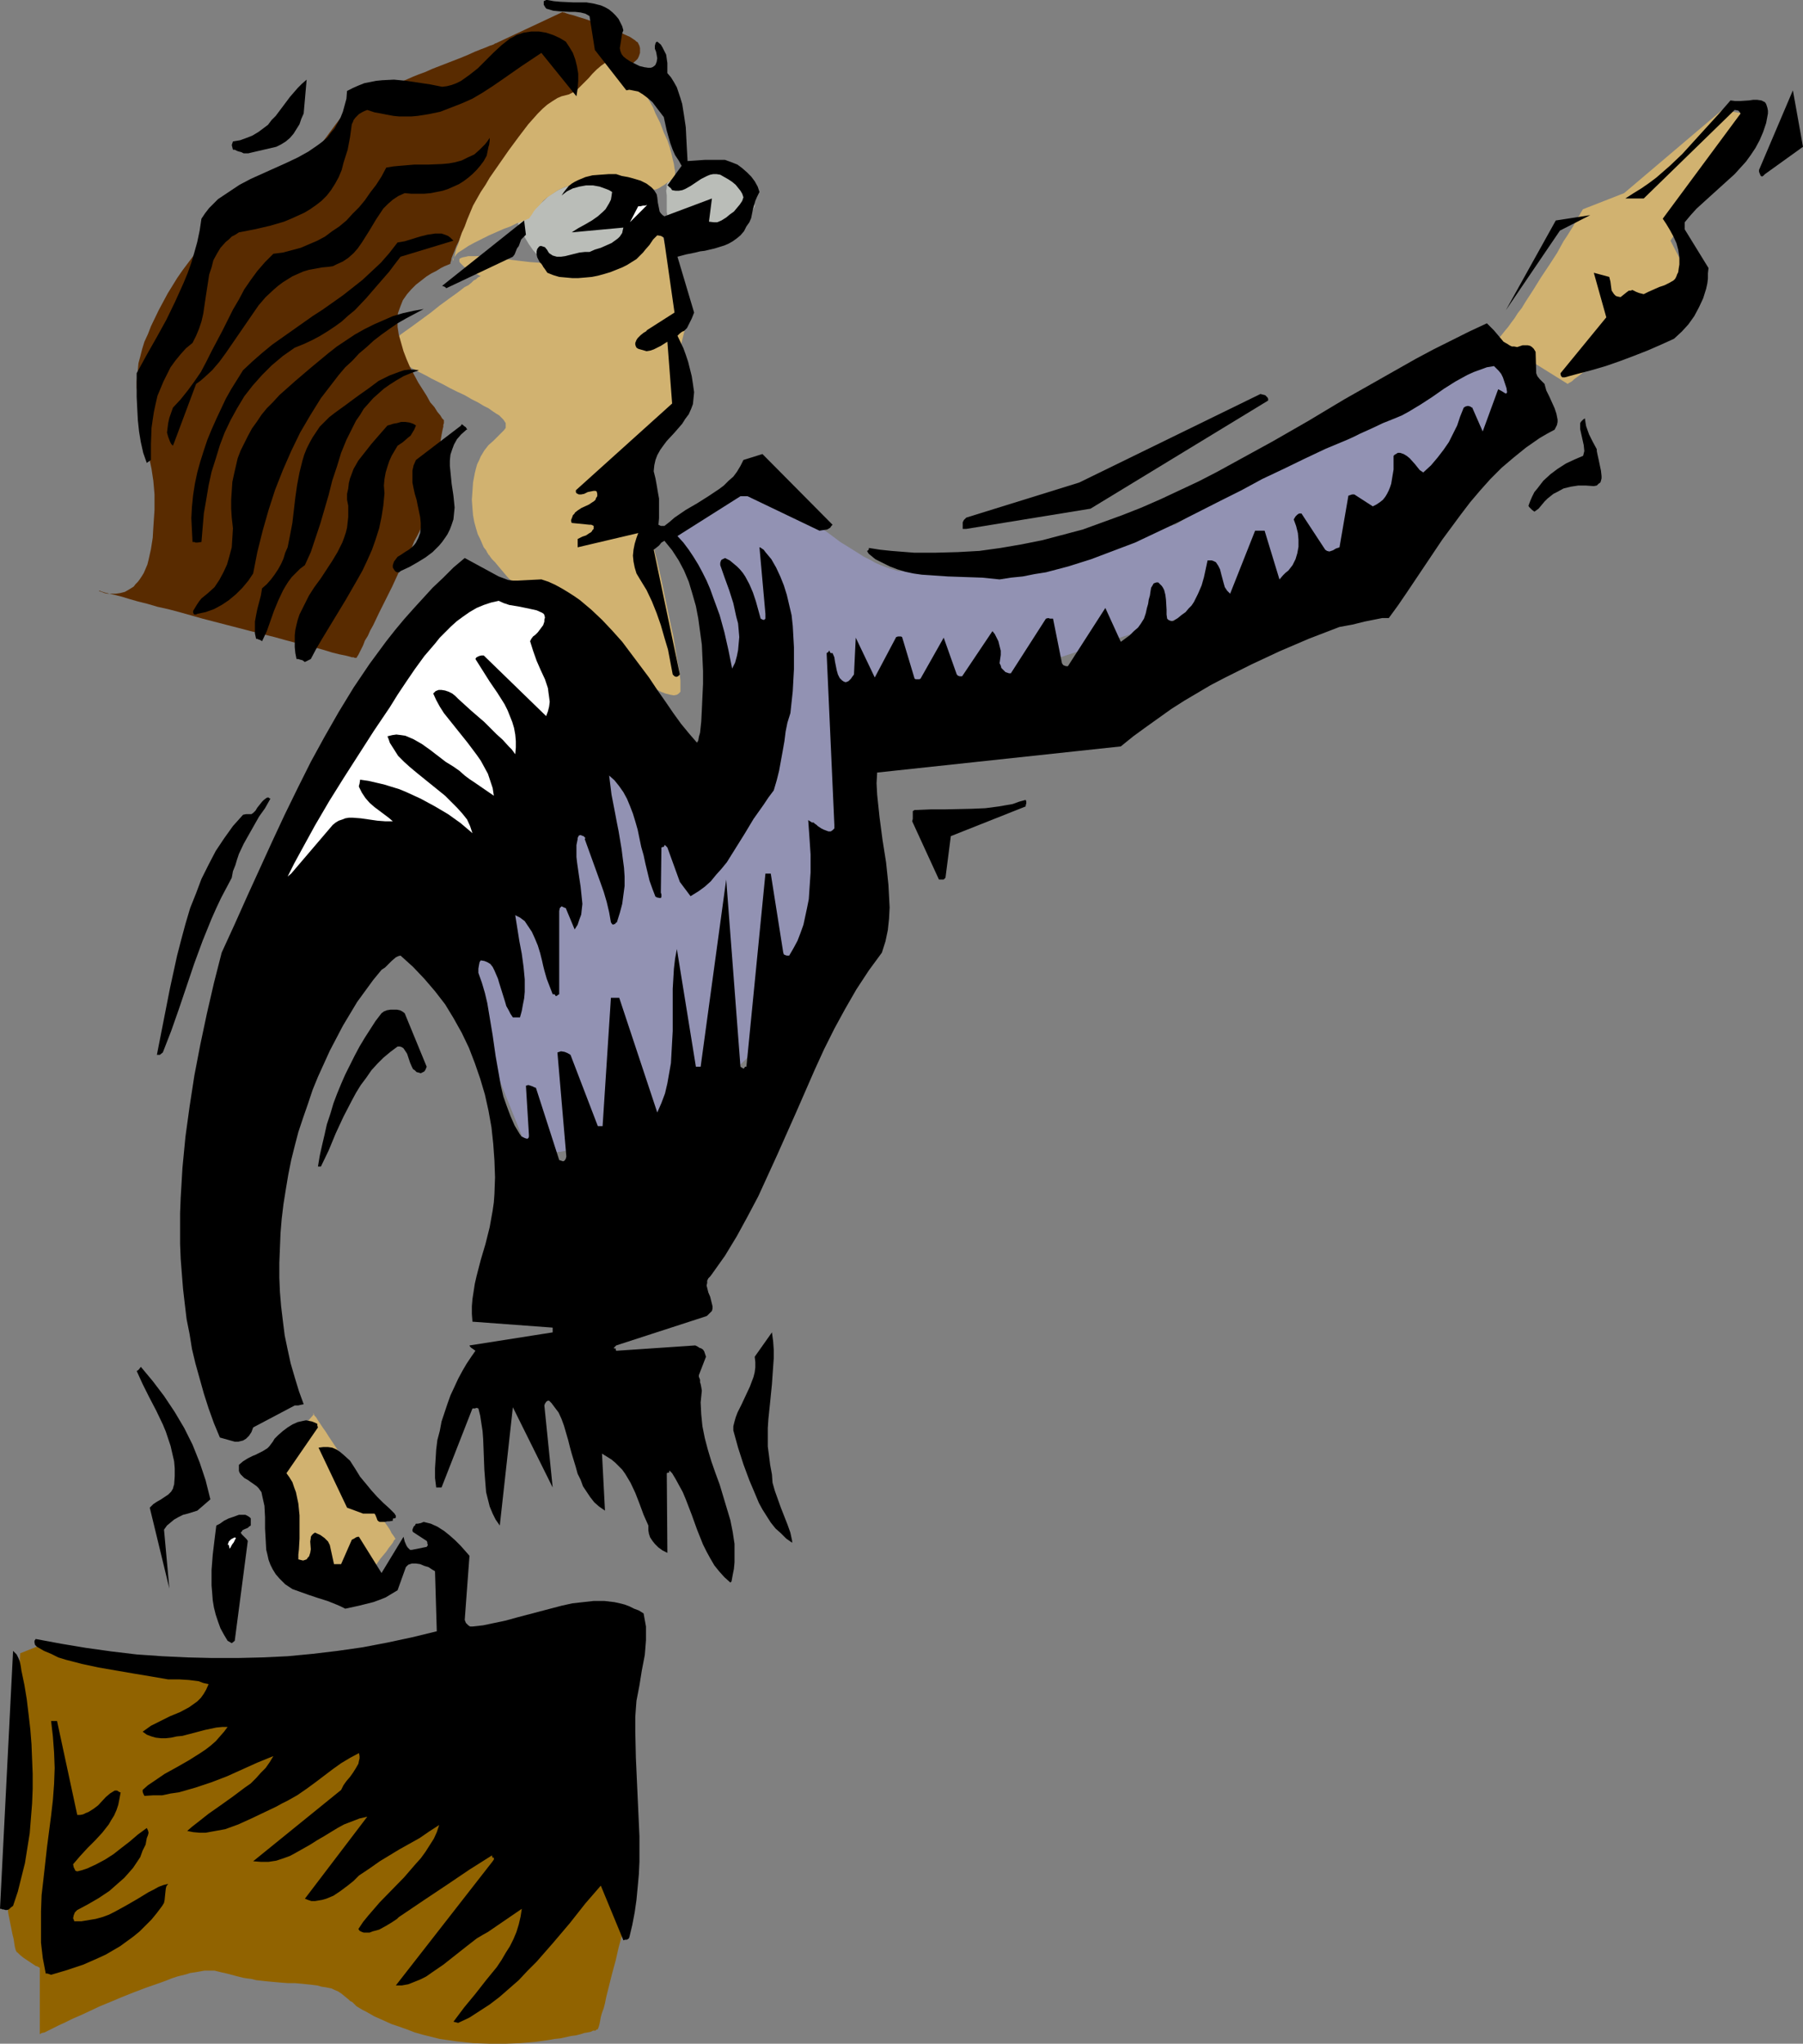 <?xml version="1.0" encoding="UTF-8" standalone="no"?>
<svg
   version="1.0"
   width="129.724mm"
   height="147.034mm"
   id="svg37"
   sodipodi:docname="Woman Pointing 3.wmf"
   xmlns:inkscape="http://www.inkscape.org/namespaces/inkscape"
   xmlns:sodipodi="http://sodipodi.sourceforge.net/DTD/sodipodi-0.dtd"
   xmlns="http://www.w3.org/2000/svg"
   xmlns:svg="http://www.w3.org/2000/svg">
  <rect width="100%" height="100%" fill="#808080" stroke="none"/>
  <sodipodi:namedview
     id="namedview37"
     pagecolor="#ffffff"
     bordercolor="#000000"
     borderopacity="0.25"
     inkscape:showpageshadow="2"
     inkscape:pageopacity="0.0"
     inkscape:pagecheckerboard="0"
     inkscape:deskcolor="#d1d1d1"
     inkscape:document-units="mm" />
  <defs
     id="defs1">
    <pattern
       id="WMFhbasepattern"
       patternUnits="userSpaceOnUse"
       width="6"
       height="6"
       x="0"
       y="0" />
  </defs>
  <path
     style="fill:#916300;fill-opacity:1;fill-rule:evenodd;stroke:none"
     d="m 5.494,449.553 6.949,-2.747 v 0 h 0.162 0.485 l 0.808,0.323 1.131,0.162 1.454,0.323 1.616,0.162 1.939,0.485 1.939,0.323 2.424,0.485 2.424,0.485 2.586,0.323 2.747,0.485 5.656,0.97 5.979,1.131 6.141,0.808 6.141,0.97 5.979,0.646 2.747,0.162 2.747,0.323 2.586,0.162 2.424,0.162 h 4.202 l 1.778,-0.162 1.616,-0.162 1.293,-0.323 1.131,-0.323 1.131,-0.485 1.293,-0.323 1.778,-0.485 1.939,-0.485 2.262,-0.485 2.586,-0.485 2.586,-0.646 2.909,-0.485 3.07,-0.485 3.232,-0.646 6.787,-1.131 14.059,-2.262 6.949,-1.131 3.394,-0.485 3.232,-0.485 3.232,-0.485 2.909,-0.485 2.909,-0.323 2.586,-0.323 2.424,-0.323 2.262,-0.323 1.778,-0.323 1.616,-0.162 1.293,-0.162 0.646,-0.162 h 0.323 l 0.323,-0.162 h 0.323 0.162 l 9.696,72.879 v 0.162 l -0.162,0.323 -0.162,0.485 -0.162,0.808 -0.162,0.808 -0.323,0.97 -0.323,1.131 -0.323,1.293 -0.323,1.454 -0.323,1.454 -0.808,3.232 -0.97,3.555 -0.808,3.555 -0.97,3.555 -0.808,3.232 -0.808,3.232 -0.323,1.616 -0.323,1.293 -0.485,1.293 -0.323,1.131 -0.162,0.97 -0.162,0.808 -0.162,0.646 -0.162,0.485 -0.162,0.323 v 0.162 0 h -0.323 l -0.323,0.323 h -0.646 l -0.646,0.323 -0.808,0.162 -0.97,0.162 -0.97,0.323 -1.293,0.323 -1.293,0.162 -1.454,0.323 -1.454,0.323 -1.616,0.162 -1.778,0.323 -3.555,0.485 -3.878,0.323 -4.04,0.162 h -4.363 l -4.525,-0.162 -4.525,-0.485 -4.525,-0.646 -4.525,-1.131 -2.262,-0.646 -2.101,-0.808 -2.262,-0.808 -1.939,-0.646 -1.778,-0.808 -1.454,-0.646 -1.454,-0.646 -1.131,-0.646 -1.131,-0.646 -0.97,-0.485 -0.808,-0.485 -0.808,-0.485 -1.131,-1.131 -0.646,-0.323 -0.485,-0.485 -0.808,-0.646 -0.97,-0.808 -0.97,-0.646 -1.131,-0.485 -0.646,-0.323 -0.808,-0.162 -0.808,-0.162 -1.131,-0.162 -1.131,-0.323 -1.293,-0.162 -1.454,-0.162 -1.616,-0.162 -1.778,-0.162 h -1.939 l -2.101,-0.162 -1.778,-0.162 -1.778,-0.162 -1.454,-0.162 -1.454,-0.162 -1.293,-0.323 -1.293,-0.162 -0.97,-0.162 -1.939,-0.485 -1.778,-0.485 -1.293,-0.323 -0.808,-0.162 -0.646,-0.162 -1.293,-0.323 h -1.293 -1.454 l -1.778,0.323 -0.97,0.162 -1.131,0.162 -0.97,0.323 -1.293,0.323 -1.293,0.323 -1.454,0.485 -1.616,0.646 -1.778,0.646 -3.717,1.293 -3.394,1.293 -3.232,1.293 -3.07,1.293 -2.747,1.131 -2.747,1.293 -2.424,1.131 -2.262,0.97 -1.939,0.97 -1.778,0.808 -1.616,0.808 -0.646,0.323 -0.646,0.323 -0.97,0.485 -0.808,0.162 -0.485,0.323 v 0 -18.098 h -0.162 l -0.162,-0.162 -0.323,-0.162 -0.485,-0.162 -0.97,-0.646 -2.424,-1.616 -0.97,-0.808 -0.323,-0.323 -0.323,-0.323 H 4.525 v -0.162 L 4.363,530.511 4.202,530.026 4.04,529.38 3.878,528.41 3.717,527.279 3.394,525.986 2.262,520.331 2.101,519.038 1.939,517.907 1.778,516.937 1.616,516.129 1.454,515.644 v -0.162 z"
     id="path1" />
  <path
     style="fill:#9292b3;fill-opacity:1;fill-rule:evenodd;stroke:none"
     d="m 144.147,314.461 -21.978,-54.942 43.147,-56.396 29.411,18.422 -2.747,-50.902 -9.858,-27.956 23.917,-12.604 v 0 l 0.323,0.323 0.485,0.323 0.485,0.485 0.646,0.485 0.808,0.646 0.97,0.808 1.131,0.808 0.97,0.97 1.293,0.97 2.747,2.101 2.909,2.424 3.232,2.262 3.232,2.262 3.232,2.424 3.394,2.101 3.07,1.939 1.616,0.808 1.454,0.808 1.454,0.646 1.293,0.485 1.293,0.485 1.131,0.323 1.131,0.323 h 0.97 1.131 l 1.293,-0.162 1.616,-0.162 1.939,-0.162 2.101,-0.323 2.424,-0.323 2.586,-0.323 2.586,-0.485 2.909,-0.485 2.909,-0.485 6.302,-1.131 12.928,-2.262 6.464,-1.131 3.232,-0.646 2.909,-0.485 2.909,-0.646 2.747,-0.485 2.586,-0.485 2.586,-0.485 2.101,-0.485 2.101,-0.323 1.616,-0.323 1.454,-0.323 1.293,-0.162 0.808,-0.162 0.323,-0.162 h 0.323 v 0 h 0.162 l 84.194,-52.033 11.15,11.312 -33.774,46.216 -120.392,39.59 -29.411,12.604 v 0.162 l -0.162,0.485 v 0.808 0.97 l -0.162,1.293 -0.162,1.616 -0.162,1.616 -0.162,2.101 -0.162,1.939 -0.162,2.424 -0.323,2.262 -0.162,2.585 -0.485,5.333 -0.485,5.494 -1.131,11.15 -0.646,5.333 -0.323,2.585 -0.323,2.424 -0.323,2.262 -0.162,2.101 -0.323,1.939 -0.323,1.778 -0.323,1.454 -0.162,1.293 -0.323,1.131 -0.323,0.808 -0.323,0.646 -0.485,0.808 -0.485,0.97 -0.808,1.131 -0.97,1.131 -0.97,1.131 -1.131,1.293 -1.131,1.454 -1.131,1.454 -1.454,1.454 -2.909,3.07 -2.909,3.232 -3.232,3.232 -6.464,6.302 -3.07,2.909 -2.909,2.909 -1.454,1.293 -1.293,1.131 -1.131,1.131 -1.293,1.131 -0.97,0.97 -0.97,0.808 -0.808,0.646 -0.808,0.646 -0.646,0.485 -0.97,0.485 -0.97,0.646 -1.293,0.323 -1.293,0.485 -1.454,0.485 -3.07,0.97 -3.394,0.808 -3.555,0.808 -7.272,1.454 -3.555,0.646 -3.394,0.646 -1.616,0.323 -1.454,0.162 -1.293,0.162 -1.293,0.162 -1.131,0.323 -0.97,0.162 h -0.808 l -0.646,0.162 -0.485,0.162 h -0.323 -0.162 z"
     id="path2" />
  <path
     style="fill:#d1b270;fill-opacity:1;fill-rule:evenodd;stroke:none"
     d="m 133.158,151.251 v -0.162 l -0.323,-0.323 -0.323,-0.485 -0.323,-0.646 -0.646,-0.808 -0.485,-1.131 -0.485,-1.131 -0.646,-1.293 -0.485,-1.616 -0.485,-1.778 -0.323,-1.778 -0.162,-1.939 -0.162,-2.262 0.162,-2.262 0.162,-2.424 0.485,-2.586 0.323,-1.293 0.323,-1.131 0.485,-0.97 0.485,-1.131 0.97,-1.616 1.131,-1.454 1.293,-1.131 1.131,-1.131 0.97,-0.97 0.808,-0.808 0.485,-0.646 v -0.485 -0.323 -0.485 l -0.323,-0.485 -0.323,-0.485 -0.485,-0.485 -0.646,-0.646 -0.808,-0.485 -0.97,-0.646 -1.131,-0.808 -1.293,-0.646 -1.616,-0.97 -1.616,-0.808 -1.939,-1.131 -2.101,-0.97 -1.939,-0.97 -1.778,-0.97 -1.616,-0.808 -1.616,-0.808 -1.454,-0.808 -1.293,-0.646 -1.293,-0.646 -1.131,-0.646 -0.97,-0.646 -1.131,-0.485 -0.808,-0.485 -0.808,-0.485 -0.646,-0.485 -1.131,-0.646 -0.97,-0.646 -0.646,-0.485 -0.485,-0.323 -0.323,-0.323 -0.162,-0.162 -0.162,-0.162 h 0.162 v -0.162 l 0.162,-0.162 0.323,-0.162 0.485,-0.323 0.646,-0.485 0.646,-0.646 0.808,-0.485 0.97,-0.646 0.808,-0.808 1.131,-0.808 2.262,-1.616 2.424,-1.778 2.424,-1.778 2.424,-1.939 2.424,-1.778 2.262,-1.616 2.101,-1.616 0.97,-0.485 0.808,-0.646 0.646,-0.646 0.646,-0.323 0.485,-0.485 0.323,-0.162 0.323,-0.162 0.162,-0.162 h -0.162 -0.162 l -0.485,-0.323 -0.808,-0.323 -0.97,-0.646 -1.939,-1.131 -0.646,-0.646 -0.485,-0.485 -0.162,-0.323 v -0.323 -0.323 l 0.162,-0.162 0.323,-0.162 0.485,-0.162 0.808,-0.162 0.646,-0.162 h 1.131 1.131 1.293 l 1.616,0.162 1.939,0.162 2.101,0.323 2.262,0.323 2.586,0.323 2.747,0.323 2.424,0.162 2.424,0.162 2.424,0.162 h 2.262 l 2.101,-0.162 1.939,-0.162 1.939,-0.162 1.778,-0.323 1.778,-0.323 1.616,-0.323 1.454,-0.323 1.454,-0.646 1.293,-0.323 1.293,-0.485 1.131,-0.646 2.101,-0.97 1.616,-1.131 1.454,-0.97 1.131,-0.97 0.808,-0.808 0.646,-0.646 0.323,-0.323 0.162,-0.162 v 0 l 6.626,27.471 -0.485,1.778 -0.485,1.939 -0.485,3.717 -0.162,3.393 v 4.686 1.293 1.293 l 0.162,0.97 0.162,0.808 v 0.485 0.485 0 0 l -0.162,0.162 -0.162,0.162 -0.323,0.162 -0.646,0.485 -0.97,0.646 -1.293,0.646 -1.131,0.97 -1.454,0.97 -1.293,1.131 -1.293,1.293 -1.131,1.293 -1.131,1.454 -0.97,1.454 -0.646,1.616 -0.485,1.454 v 1.616 l 0.162,0.808 0.162,0.808 0.323,0.97 0.162,0.97 0.485,1.293 0.323,1.293 0.485,1.616 0.323,1.616 0.485,1.939 0.485,1.778 0.485,2.101 0.646,2.101 0.97,4.525 1.131,4.525 1.131,4.848 0.97,4.686 0.97,4.686 0.97,4.525 0.485,2.101 0.323,2.101 0.323,1.939 0.323,1.939 0.323,1.778 0.323,1.616 0.162,1.454 0.162,1.293 v 1.293 0.97 0.323 0.485 l -0.485,0.485 -0.485,0.323 -0.808,0.162 -0.97,-0.162 -1.293,-0.323 -1.293,-0.485 -1.454,-0.808 -1.616,-0.808 -1.616,-0.97 -1.939,-0.97 -1.778,-1.293 -1.939,-1.293 -2.101,-1.293 -4.04,-2.909 -4.04,-3.07 -3.878,-3.07 -1.939,-1.454 -1.778,-1.293 -1.778,-1.454 -1.616,-1.293 -1.454,-1.131 -1.293,-1.131 -1.131,-0.808 -0.97,-0.808 -0.808,-0.808 -0.646,-0.485 -0.323,-0.323 h -0.162 l -0.162,-0.162 -0.323,-0.485 -0.485,-0.485 -0.646,-0.808 -0.808,-0.808 -0.97,-0.97 -1.778,-2.101 -0.808,-0.97 -0.808,-0.97 -0.808,-0.808 -0.485,-0.646 -0.323,-0.485 -0.323,-0.162 v 0 h 0.162 l 0.162,0.162 z"
     id="path3" />
  <path
     style="fill:#592b00;fill-opacity:1;fill-rule:evenodd;stroke:none"
     d="m 173.558,11.796 0.323,0.646 0.162,0.646 v 0.646 0.646 l -0.162,0.485 -0.162,0.485 -0.323,0.646 -0.485,0.485 -1.131,0.97 -1.293,0.97 -1.616,0.97 -1.778,0.97 -3.878,1.939 -4.202,2.262 -1.939,1.131 -2.101,1.293 -1.778,1.454 -1.616,1.454 -1.454,1.454 -1.293,1.293 -1.131,1.293 -0.97,0.97 -1.616,1.616 -1.454,1.616 -0.646,0.808 -0.808,0.97 -0.808,1.131 -0.97,1.131 -1.131,1.454 -1.293,1.616 -0.646,0.808 -0.808,0.97 -0.808,1.131 -0.97,1.131 -1.778,2.424 -1.616,2.262 -1.454,2.262 -1.293,2.101 -1.293,1.939 -0.97,1.939 -0.97,1.778 -0.646,1.616 -0.646,1.293 -0.485,1.293 -0.485,1.131 -0.323,0.808 -0.162,0.808 -0.162,0.485 v 0.323 h -0.162 l -0.162,0.162 h -0.162 l -0.323,0.162 -0.808,0.323 -0.97,0.485 -1.293,0.808 -1.293,0.646 -1.293,0.808 -1.454,1.131 -1.454,1.131 -1.293,1.293 -1.131,1.293 -1.131,1.616 -0.646,1.616 -0.646,1.778 -0.162,0.808 v 0.97 0.97 1.131 l 0.323,2.101 0.646,2.262 0.646,2.262 0.808,2.101 0.97,2.262 1.131,2.101 1.131,2.101 1.131,1.778 1.131,1.778 0.97,1.778 1.131,1.293 0.808,1.293 0.808,0.97 0.485,0.808 0.323,0.323 0.162,0.162 v 0 0.162 0 0.323 0.323 l -0.162,0.485 v 0.485 l -0.162,0.646 -0.323,1.616 -0.323,1.939 -0.323,2.101 -0.808,4.686 -0.808,4.525 -0.323,2.262 -0.323,1.778 -0.162,1.616 -0.162,0.646 -0.162,0.485 v 0.485 0.323 0.323 h -0.162 l -0.162,0.485 -0.323,0.485 -0.323,0.808 -0.485,0.808 -0.485,1.131 -0.646,1.293 -0.646,1.293 -0.808,1.454 -0.646,1.616 -1.778,3.232 -1.778,3.555 -1.778,3.878 -1.778,3.555 -1.778,3.555 -1.616,3.393 -0.808,1.454 -0.646,1.454 -0.808,1.293 -0.485,1.293 -0.485,0.97 -0.485,0.97 -0.323,0.646 -0.323,0.485 -0.162,0.323 v 0 h -0.323 -0.162 l -0.323,-0.162 h -0.485 l -0.485,-0.162 -1.293,-0.323 -1.616,-0.323 -1.939,-0.485 -2.101,-0.646 -2.262,-0.646 -2.586,-0.646 -2.747,-0.646 -3.07,-0.808 -2.909,-0.808 -6.464,-1.616 -13.09,-3.393 -6.302,-1.778 -3.07,-0.808 -2.909,-0.646 -2.747,-0.808 -2.586,-0.646 -2.262,-0.646 -2.101,-0.646 -1.939,-0.485 -1.454,-0.323 -1.293,-0.323 -0.485,-0.162 -0.485,-0.162 -0.323,-0.162 H 26.826 v 0 h -0.162 0.162 l 0.323,0.162 0.485,0.162 0.808,0.323 0.808,0.162 h 1.131 1.131 l 1.131,-0.162 1.293,-0.323 1.131,-0.646 1.293,-0.808 0.485,-0.646 0.646,-0.646 0.485,-0.646 0.646,-0.97 0.485,-0.808 0.485,-1.131 0.485,-1.131 0.323,-1.293 0.323,-1.454 0.323,-1.454 0.485,-3.07 0.162,-2.747 0.162,-2.424 0.162,-2.424 v -2.101 -2.101 l -0.162,-1.939 -0.162,-1.778 -0.485,-3.232 -0.646,-3.07 -0.646,-3.07 -0.646,-3.07 -0.485,-3.07 -0.646,-2.747 -0.485,-2.747 -0.323,-2.909 -0.162,-1.454 v -1.616 l 0.162,-1.616 0.162,-1.616 0.162,-1.778 0.485,-1.778 0.485,-1.939 0.646,-2.101 0.97,-2.101 0.808,-2.101 2.101,-4.363 2.424,-4.525 2.586,-4.201 1.454,-2.101 1.454,-1.939 1.454,-1.939 1.454,-1.778 1.616,-1.616 1.454,-1.616 1.616,-1.293 1.616,-1.131 1.616,-1.131 1.778,-1.293 3.717,-2.585 3.878,-2.747 3.555,-2.747 1.616,-1.293 1.454,-1.131 1.454,-1.131 1.131,-0.97 0.97,-0.646 0.808,-0.646 0.162,-0.162 0.323,-0.162 v -0.162 h 0.162 v -0.162 0 l 0.323,-0.323 0.162,-0.323 0.646,-0.808 0.646,-0.97 1.131,-1.293 0.97,-1.616 2.262,-3.07 2.262,-3.07 1.131,-1.454 0.97,-1.293 0.808,-1.131 0.646,-0.808 0.323,-0.323 0.162,-0.162 v -0.162 l 0.162,-0.162 v 0 l 0.323,-0.162 0.323,-0.162 0.646,-0.323 0.646,-0.323 0.97,-0.323 0.97,-0.485 0.97,-0.485 2.424,-0.97 2.586,-1.293 5.494,-2.262 1.454,-0.646 1.616,-0.646 1.778,-0.646 1.778,-0.808 7.918,-3.07 1.939,-0.808 1.778,-0.808 1.616,-0.646 1.293,-0.485 1.131,-0.485 0.97,-0.323 0.323,-0.162 0.162,-0.162 h 0.162 v 0 l 18.261,-8.564 v 0 l 0.162,0.162 h 0.323 l 0.323,0.162 0.97,0.323 1.293,0.323 1.454,0.485 1.616,0.485 3.717,1.293 3.717,1.454 1.616,0.646 1.616,0.808 1.454,0.646 0.97,0.646 0.485,0.323 0.323,0.323 0.323,0.162 z"
     id="path4" />
  <path
     style="fill:#babdb8;fill-opacity:1;fill-rule:evenodd;stroke:none"
     d="m 186.325,49.448 -0.485,0.162 h -0.323 -0.97 l -0.485,-0.162 -0.323,-0.162 -0.97,-0.162 h -0.323 -0.323 l -0.323,0.323 -0.323,0.323 -0.162,0.485 v 0.808 l -0.162,0.808 0.162,1.293 v 4.525 l 0.162,0.808 v 0.808 l 0.162,0.646 0.485,0.646 0.323,0.485 0.485,0.485 0.808,0.323 0.808,0.162 0.97,0.162 h 1.293 l 1.293,-0.162 1.778,-0.162 3.232,-0.485 1.454,-0.323 1.454,-0.323 1.454,-0.485 2.424,-0.646 0.97,-0.485 0.97,-0.485 0.97,-0.323 0.646,-0.323 0.646,-0.485 0.485,-0.323 0.323,-0.485 0.162,-0.323 0.162,-0.323 v -0.323 l -0.162,-0.485 v -0.485 l -0.162,-0.646 -0.323,-1.454 -0.646,-1.616 -0.323,-0.808 -0.646,-0.646 -0.485,-0.808 -0.808,-0.485 -0.808,-0.485 -0.808,-0.485 -1.131,-0.323 h -1.131 -2.424 l -2.101,0.323 -1.939,0.323 -1.778,0.485 -1.293,0.485 -0.485,0.162 -0.485,0.323 -0.485,0.162 h -0.323 z"
     id="path5" />
  <path
     style="fill:#babdb8;fill-opacity:1;fill-rule:evenodd;stroke:none"
     d="m 164.509,49.448 h -0.162 -0.323 -2.101 -0.97 l -1.131,0.162 h -1.293 l -1.293,0.323 -1.293,0.323 -1.454,0.323 -1.293,0.485 -1.454,0.646 -1.293,0.808 -1.293,0.808 -1.131,1.131 -1.131,0.97 -0.97,0.97 -0.97,0.808 -0.97,0.646 -0.646,0.485 -0.646,0.485 -0.646,0.485 -0.323,0.323 -0.323,0.323 -0.323,0.323 -0.162,0.485 v 0.323 l 0.162,0.485 0.162,0.485 0.323,0.485 0.323,0.646 0.97,1.616 0.97,1.616 1.131,1.616 1.293,1.454 1.454,1.293 0.808,0.485 0.808,0.485 0.97,0.323 0.97,0.323 0.97,0.162 h 0.97 1.131 l 1.454,-0.323 1.454,-0.323 1.616,-0.485 1.616,-0.485 1.778,-0.646 3.555,-1.454 1.778,-0.808 1.616,-0.808 1.454,-0.646 1.293,-0.808 1.131,-0.808 0.97,-0.646 0.646,-0.646 0.323,-0.485 0.323,-1.454 0.323,-1.454 v -1.454 -0.646 l -0.162,-0.485 -0.162,-0.162 -0.485,-0.485 -0.485,-0.485 -0.808,-0.646 -0.808,-0.646 -0.97,-0.646 -1.939,-1.454 -1.939,-1.616 -0.97,-0.646 -0.808,-0.485 -0.646,-0.485 -0.485,-0.323 -0.323,-0.162 z"
     id="path6" />
  <path
     style="fill:#d1b270;fill-opacity:1;fill-rule:evenodd;stroke:none"
     d="m 123.301,70.939 v -0.162 -0.323 l 0.323,-0.808 0.162,-0.808 0.323,-1.293 0.485,-1.131 0.485,-1.616 0.485,-1.454 0.808,-1.778 0.646,-1.778 0.808,-1.939 0.808,-1.939 2.101,-3.717 1.293,-1.939 1.131,-1.939 2.586,-3.717 2.586,-3.717 2.747,-3.717 2.586,-3.393 1.293,-1.454 1.293,-1.454 1.293,-1.293 1.293,-1.131 1.454,-0.97 1.293,-0.808 1.131,-0.485 1.293,-0.323 0.646,-0.162 0.646,-0.323 1.293,-0.646 1.131,-1.131 1.131,-1.131 1.131,-1.131 1.131,-1.293 1.131,-1.131 1.131,-0.97 1.131,-0.808 0.646,-0.323 0.646,-0.162 0.646,-0.162 1.293,0.162 0.808,0.162 0.646,0.485 0.808,0.485 0.646,0.646 0.808,0.808 0.808,1.131 0.97,1.131 0.808,1.454 0.97,1.616 0.808,1.616 0.97,1.616 0.808,1.454 0.646,1.616 0.646,1.293 0.646,1.293 0.97,2.585 0.97,2.101 0.646,1.939 0.485,1.778 0.323,1.454 0.323,1.293 0.162,1.131 0.162,0.808 v 1.616 l -0.162,0.162 v 0 l -1.131,0.808 -0.97,0.646 -0.646,0.485 -0.808,0.485 -0.485,0.323 -0.646,0.323 -0.485,0.162 h -0.646 -0.646 -0.97 l -0.97,-0.162 -1.293,-0.162 -1.616,-0.323 -0.808,-0.162 -0.97,-0.162 -1.131,-0.162 -2.424,-0.323 -1.454,-0.323 -1.454,-0.162 -1.293,-0.162 h -1.293 -1.293 l -2.424,0.323 -2.101,0.485 -1.939,0.646 -1.778,0.808 -1.454,0.97 -1.454,0.97 -1.131,0.97 -0.97,1.131 -0.97,0.97 -0.646,0.808 -0.485,0.808 -0.485,0.646 -0.162,0.323 -0.162,0.162 v 0 h -0.162 l -0.323,0.162 -0.323,0.162 -0.485,0.162 -0.646,0.323 -1.454,0.485 -1.616,0.808 -1.778,0.646 -4.04,1.778 -3.878,1.939 -1.778,0.97 -1.454,0.97 -1.293,0.808 -0.485,0.485 -0.323,0.485 -0.323,0.323 -0.162,0.323 -0.162,0.323 z"
     id="path7" />
  <path
     style="fill:#d1b270;fill-opacity:1;fill-rule:evenodd;stroke:none"
     d="m 406.585,92.108 19.715,12.281 h 0.162 v -0.162 l 0.323,-0.162 0.323,-0.162 0.485,-0.323 0.485,-0.485 1.131,-0.808 1.454,-1.131 1.778,-1.293 1.778,-1.293 2.101,-1.616 8.242,-5.979 1.939,-1.293 1.778,-1.293 1.616,-1.131 1.454,-0.97 1.293,-0.808 1.131,-0.808 0.97,-0.808 0.97,-0.808 0.808,-0.808 0.646,-0.808 0.646,-0.808 0.485,-0.808 0.323,-0.646 0.485,-0.646 0.162,-0.646 0.323,-0.485 v -0.485 l 0.162,-0.162 0.162,-0.323 v 0 l -5.656,-10.988 22.462,-34.096 -8.403,-1.454 -26.664,22.623 -11.15,4.363 -0.162,0.162 -0.162,0.323 -0.323,0.485 -0.323,0.646 -0.646,0.808 -0.485,1.131 -0.646,1.131 -0.808,1.293 -0.808,1.293 -0.97,1.454 -1.778,3.232 -2.101,3.232 -2.262,3.393 -2.101,3.393 -2.101,3.232 -0.97,1.616 -1.131,1.454 -0.808,1.293 -0.97,1.293 -0.808,1.131 -0.808,0.97 -0.646,0.808 -0.646,0.808 -0.485,0.485 -0.485,0.323 h -0.323 z"
     id="path8" />
  <path
     style="fill:#d1b270;fill-opacity:1;fill-rule:evenodd;stroke:none"
     d="M 85.325,384.592 74.336,397.197 v 0.162 l -0.162,0.162 v 0.323 l -0.162,0.485 v 0.646 0.646 l -0.162,1.616 -0.323,2.101 -0.162,2.262 v 2.424 2.585 l 0.162,2.424 0.323,2.586 0.323,2.585 0.646,2.262 0.485,1.131 0.485,0.97 0.485,0.97 0.646,0.808 0.646,0.808 0.808,0.646 0.808,0.485 0.97,0.485 1.778,0.646 1.778,0.646 1.778,0.485 1.616,0.323 1.778,0.323 1.454,0.162 1.616,0.162 h 1.454 2.424 0.97 0.808 l 0.808,-0.162 h 0.485 l 0.323,-0.162 h 0.162 v -0.162 l 0.323,-0.162 0.323,-0.485 0.646,-0.808 0.485,-0.808 0.808,-0.808 1.454,-2.101 1.616,-1.939 0.646,-0.97 0.646,-0.808 0.485,-0.646 0.323,-0.646 0.323,-0.323 0.162,-0.162 h -0.162 l -0.162,-0.323 -0.323,-0.485 -0.485,-0.646 -0.485,-0.97 -0.646,-0.97 -0.808,-1.131 -0.808,-1.293 -0.97,-1.293 -0.808,-1.454 -2.101,-3.07 -4.363,-6.787 -2.101,-3.232 -2.101,-3.232 -0.97,-1.454 -0.97,-1.454 -0.808,-1.293 -0.808,-1.131 -0.646,-0.97 -0.646,-0.97 -0.485,-0.808 -0.485,-0.485 -0.162,-0.485 -0.162,-0.162 v 0.162 z"
     id="path9" />
  <path
     style="fill:#000000;fill-opacity:1;fill-rule:evenodd;stroke:none"
     d="m 124.593,550.064 3.07,-1.454 2.747,-1.778 2.747,-1.778 2.747,-2.101 2.586,-2.262 2.586,-2.262 2.424,-2.586 2.424,-2.424 4.525,-5.171 4.525,-5.333 4.202,-5.333 2.101,-2.424 2.101,-2.424 6.141,14.867 0.485,-0.162 h 0.485 l 0.485,-0.323 0.162,-0.323 0.808,-3.393 0.646,-3.393 0.485,-3.393 0.323,-3.393 0.323,-3.555 0.162,-3.393 v -6.949 l -0.323,-7.11 -0.323,-7.11 -0.323,-7.11 -0.162,-7.11 v -1.939 -2.101 l 0.162,-2.262 0.162,-2.101 0.808,-4.201 0.646,-4.04 0.808,-4.201 0.162,-1.939 0.162,-2.101 v -1.778 -1.939 l -0.323,-1.778 -0.323,-1.778 -1.293,-0.808 -1.293,-0.485 -1.293,-0.646 -1.293,-0.485 -1.293,-0.323 -1.454,-0.323 -2.747,-0.323 h -2.909 l -2.909,0.323 -2.909,0.323 -2.909,0.646 -6.141,1.616 -6.141,1.616 -2.909,0.808 -3.07,0.646 -3.07,0.646 -2.909,0.323 h -0.646 l -0.485,-0.323 -0.646,-0.646 -0.323,-0.808 1.293,-17.452 -1.131,-1.293 -1.293,-1.454 -1.454,-1.454 -1.454,-1.293 -1.616,-1.293 -1.778,-1.131 -1.778,-0.808 -1.939,-0.485 -0.808,0.323 -0.808,0.162 h -0.323 -0.162 l -0.162,0.162 v 0.162 l -0.485,0.485 -0.323,0.808 v 0.323 l 0.162,0.323 3.717,2.424 0.162,0.323 v 0.323 l 0.162,0.485 -0.323,0.485 -4.04,0.808 h -0.485 l -0.323,-0.323 -0.323,-0.323 -0.323,-0.485 -0.485,-1.131 -0.323,-1.293 -5.979,9.857 -6.141,-9.857 h -0.323 l -0.485,0.162 -0.485,0.323 -0.646,0.323 -2.909,6.625 h -1.939 l -1.131,-5.171 -0.485,-0.97 -0.97,-0.97 -1.131,-0.808 -1.454,-0.646 -0.485,0.323 -0.323,0.323 -0.323,0.485 v 0.323 l -0.162,0.97 0.162,2.101 -0.162,0.97 -0.162,0.485 -0.162,0.485 -0.323,0.323 -0.323,0.485 -0.485,0.162 -0.485,0.162 -0.646,-0.162 -0.646,-0.162 v -1.293 l 0.162,-1.454 0.162,-2.909 v -3.07 -3.232 l -0.323,-3.232 -0.646,-3.07 -0.485,-1.293 -0.485,-1.454 -0.808,-1.293 -0.808,-1.131 8.565,-12.443 -0.162,-0.485 v -0.485 l -0.323,-0.162 -0.323,-0.162 -0.808,-0.323 -0.808,-0.162 -0.808,-0.162 -0.808,0.162 -1.454,0.323 -1.454,0.646 -1.293,0.808 -1.293,0.97 -1.293,1.131 -0.97,0.97 -0.485,0.808 -0.485,0.646 -0.485,0.646 -0.485,0.485 -1.293,0.808 -1.293,0.646 -0.646,0.323 -0.808,0.323 -1.293,0.646 -1.293,0.808 -1.131,0.97 v 0.808 0.808 l 0.162,0.485 0.323,0.485 0.485,0.485 0.485,0.485 1.131,0.646 0.646,0.485 0.485,0.323 1.131,0.808 0.485,0.485 0.808,1.131 0.162,0.808 0.323,1.454 0.323,1.454 0.162,3.07 v 3.07 l 0.162,2.909 0.162,2.909 0.323,1.293 0.323,1.454 0.485,1.293 0.646,1.293 0.808,1.293 0.97,1.131 0.808,0.808 0.808,0.808 0.97,0.646 0.97,0.646 2.262,0.808 2.262,0.808 2.424,0.808 2.586,0.808 2.424,0.97 1.131,0.485 1.293,0.646 3.717,-0.808 1.939,-0.485 1.939,-0.485 1.778,-0.646 1.616,-0.646 1.616,-0.97 1.616,-0.97 2.262,-6.302 0.323,-0.323 0.323,-0.323 0.485,-0.162 0.485,-0.162 h 1.131 l 1.131,0.162 1.131,0.485 1.131,0.323 0.97,0.646 0.808,0.485 v 0 l 0.485,16.321 -6.626,1.616 -6.787,1.454 -6.787,1.293 -6.787,0.97 -6.787,0.808 -6.787,0.646 -6.787,0.323 -6.787,0.162 h -6.949 l -6.787,-0.162 -6.787,-0.323 -6.949,-0.485 -6.787,-0.808 -6.949,-0.97 -6.787,-1.131 -6.949,-1.293 -0.323,0.485 v 0.485 l 0.162,0.646 0.485,0.485 1.939,1.131 1.939,0.808 1.939,0.97 2.101,0.646 4.363,1.131 4.525,0.97 4.686,0.808 4.686,0.808 4.848,0.808 4.686,0.808 h 3.07 l 2.586,0.162 2.586,0.323 1.293,0.485 1.454,0.323 -0.646,1.454 -0.646,1.131 -0.808,1.131 -0.97,0.97 -1.131,0.808 -1.131,0.808 -2.424,1.293 -2.747,1.131 -2.586,1.293 -2.586,1.293 -1.131,0.808 -1.131,0.808 1.131,0.808 1.293,0.485 1.131,0.323 1.454,0.162 h 1.293 l 1.454,-0.162 1.454,-0.323 1.616,-0.162 3.07,-0.808 3.07,-0.808 3.07,-0.646 1.616,-0.162 h 1.454 l -0.97,1.293 -1.131,1.293 -1.131,1.293 -1.293,1.131 -1.454,1.131 -1.454,0.97 -3.07,1.939 -3.394,1.939 -3.232,1.778 -3.07,2.101 -1.454,0.97 -1.454,1.293 v 0.485 l 0.162,0.485 0.162,0.323 0.162,0.323 2.424,-0.162 h 2.424 l 2.262,-0.485 2.262,-0.323 2.262,-0.646 2.262,-0.646 4.363,-1.454 4.202,-1.616 8.242,-3.717 4.363,-1.778 -0.97,1.616 -1.131,1.616 -1.293,1.293 -1.293,1.454 -1.454,1.454 -1.616,1.131 -3.232,2.424 -3.394,2.424 -1.616,1.131 -1.616,1.131 -3.07,2.424 -1.454,1.131 -1.293,1.131 1.616,0.323 1.778,0.162 h 1.616 l 1.778,-0.323 1.778,-0.323 1.778,-0.323 3.555,-1.293 3.555,-1.616 3.394,-1.616 3.394,-1.616 1.454,-0.808 1.616,-0.808 2.586,-1.454 2.586,-1.778 2.424,-1.778 4.686,-3.555 2.262,-1.616 2.424,-1.454 2.424,-1.293 0.162,0.808 v 0.646 l -0.162,0.646 -0.162,0.808 -0.646,1.131 -0.808,1.293 -0.808,1.131 -0.97,1.131 -0.808,1.131 -0.646,1.293 -23.917,19.391 2.101,0.162 h 2.101 l 2.101,-0.323 1.939,-0.646 1.778,-0.646 1.778,-0.97 3.717,-2.101 1.778,-1.131 1.939,-1.131 3.717,-2.262 1.778,-0.97 2.101,-0.808 2.101,-0.808 2.101,-0.485 -16.968,22.3 0.808,0.323 0.97,0.323 h 0.97 l 0.97,-0.162 0.97,-0.162 1.131,-0.323 1.939,-0.808 1.939,-1.293 1.939,-1.454 1.616,-1.293 1.454,-1.454 2.909,-1.939 2.747,-1.939 5.333,-3.232 5.494,-3.07 2.586,-1.778 2.747,-1.778 -0.646,1.939 -0.808,1.778 -1.131,1.778 -1.131,1.778 -1.293,1.778 -1.454,1.616 -3.07,3.555 -6.626,6.787 -3.07,3.555 -1.454,1.778 -1.293,1.939 0.323,0.485 0.646,0.323 0.485,0.162 h 0.808 0.808 l 0.808,-0.323 1.778,-0.485 1.778,-0.97 1.616,-0.97 1.454,-0.97 0.485,-0.485 0.485,-0.323 6.464,-4.363 6.302,-4.201 5.979,-4.04 6.141,-3.878 v 0.323 l 0.162,0.323 h 0.162 0.162 v 0.162 0.323 l -0.323,0.485 -26.341,33.773 h 1.616 l 1.778,-0.323 1.616,-0.646 1.616,-0.646 1.616,-0.808 1.616,-1.131 3.07,-2.101 3.07,-2.424 3.07,-2.424 2.909,-2.262 1.616,-0.97 1.454,-0.808 9.211,-6.302 -0.323,2.101 -0.485,2.101 -0.646,2.101 -0.808,1.939 -0.97,1.939 -1.131,1.778 -1.131,1.939 -1.293,1.939 -2.909,3.555 -2.909,3.717 -3.07,3.717 -2.909,3.878 z"
     id="path10" />
  <path
     style="fill:#000000;fill-opacity:1;fill-rule:evenodd;stroke:none"
     d="m 13.898,536.975 4.363,-1.293 4.363,-1.454 4.04,-1.778 2.101,-0.97 1.939,-1.131 1.939,-1.131 1.778,-1.293 1.778,-1.293 1.778,-1.454 1.616,-1.616 1.616,-1.616 1.454,-1.778 1.454,-1.939 0.485,-0.808 0.162,-0.808 0.162,-1.616 0.162,-1.454 0.162,-0.646 0.485,-0.646 -1.293,0.323 -1.293,0.485 -1.454,0.808 -1.293,0.646 -2.909,1.778 -3.07,1.778 -3.232,1.778 -1.616,0.808 -1.778,0.646 -1.778,0.485 -1.939,0.323 -1.939,0.323 h -1.939 l -0.162,-0.485 -0.162,-0.323 0.162,-0.808 0.323,-0.808 0.646,-0.646 2.747,-1.454 3.07,-1.778 2.909,-1.939 2.747,-2.424 1.293,-1.131 1.293,-1.454 1.131,-1.293 0.97,-1.454 0.97,-1.454 0.646,-1.778 0.808,-1.616 0.323,-1.778 0.323,-0.808 0.162,-0.646 -0.162,-0.646 -0.323,-0.646 -2.424,1.778 -2.262,1.939 -2.101,1.616 -2.262,1.778 -2.262,1.454 -2.424,1.293 -2.424,1.131 -1.454,0.485 -1.293,0.323 -0.485,-0.162 -0.162,-0.323 -0.323,-0.646 -0.162,-0.808 1.939,-2.262 1.939,-2.101 2.101,-2.101 1.939,-2.101 1.778,-2.262 0.646,-1.131 0.808,-1.293 0.646,-1.454 0.485,-1.454 0.323,-1.616 0.323,-1.778 h -0.162 l -0.323,-0.162 -0.485,-0.323 h -0.646 l -1.293,0.808 -1.131,0.97 -2.101,2.262 -1.293,0.97 -1.293,0.808 -0.808,0.323 -0.646,0.323 -0.808,0.162 h -0.808 L 15.514,467.974 h -1.616 l 0.485,4.201 0.323,4.363 0.162,4.201 -0.162,4.363 -0.323,4.363 -0.485,4.201 -1.131,8.726 -0.97,8.726 -0.485,4.201 -0.162,4.363 v 4.201 4.363 l 0.485,4.201 0.808,4.201 h 0.162 0.323 z"
     id="path11" />
  <path
     style="fill:#000000;fill-opacity:1;fill-rule:evenodd;stroke:none"
     d="m 1.454,519.361 h 0.485 l 0.485,-0.162 0.485,-0.485 0.646,-0.485 1.293,-3.878 0.97,-3.878 0.97,-3.878 0.646,-4.04 0.646,-4.04 0.323,-4.04 0.323,-4.04 0.162,-4.04 v -4.04 L 8.726,478.316 8.565,474.277 8.242,470.237 7.757,466.035 7.272,461.995 6.626,458.117 5.818,454.239 5.656,453.108 5.494,452.3 5.333,451.653 5.01,450.846 4.525,449.876 4.04,449.391 3.555,448.906 0,519.038 h 0.323 l 0.323,0.162 h 0.323 z"
     id="path12" />
  <path
     style="fill:#000000;fill-opacity:1;fill-rule:evenodd;stroke:none"
     d="m 63.024,446.806 0.808,-0.646 3.555,-27.148 -0.323,-0.485 -0.485,-0.485 -0.485,-0.485 -0.323,-0.323 -0.323,-0.485 0.323,-0.323 0.162,-0.323 0.646,-0.323 0.808,-0.323 0.323,-0.323 0.485,-0.323 v -1.939 l -0.323,-0.323 -0.485,-0.323 -0.646,-0.323 h -0.485 -0.646 -0.646 l -1.293,0.485 -1.454,0.485 -1.293,0.646 -1.131,0.808 -0.97,0.485 -0.485,3.878 -0.485,4.04 -0.323,4.201 v 4.201 l 0.162,1.939 0.162,2.101 0.323,1.939 0.485,1.939 0.646,1.939 0.646,1.778 0.97,1.778 0.97,1.616 z"
     id="path13" />
  <path
     style="fill:#000000;fill-opacity:1;fill-rule:evenodd;stroke:none"
     d="m 46.056,431.939 -1.454,-15.998 0.808,-1.131 0.97,-0.808 0.97,-0.808 1.131,-0.646 1.293,-0.646 1.293,-0.323 2.586,-0.808 3.555,-3.07 -0.646,-2.585 -0.646,-2.586 -0.808,-2.424 -0.808,-2.424 -1.939,-4.848 -1.131,-2.262 -1.131,-2.262 -2.586,-4.363 -2.909,-4.363 -3.07,-4.04 -3.232,-3.878 -0.485,0.646 -0.323,0.323 -0.323,0.162 1.616,3.555 1.778,3.555 1.939,3.717 1.778,3.717 0.808,1.939 0.646,1.939 0.646,1.939 0.485,2.101 0.485,2.101 0.162,1.939 v 2.101 l -0.162,2.262 -0.162,0.485 -0.162,0.646 -0.485,0.808 -0.808,0.808 -0.97,0.646 -0.97,0.646 -1.131,0.646 -0.97,0.646 -0.97,0.97 z"
     id="path14" />
  <path
     style="fill:#000000;fill-opacity:1;fill-rule:evenodd;stroke:none"
     d="m 198.929,430 0.323,-1.778 0.323,-1.616 0.162,-1.778 v -1.616 -3.393 l -0.485,-3.232 -0.646,-3.232 -0.97,-3.232 -1.939,-6.464 -1.131,-3.07 -1.131,-3.232 -0.97,-3.232 -0.808,-3.07 -0.646,-3.232 -0.323,-3.232 -0.162,-3.232 0.162,-1.616 0.162,-1.616 -0.162,-0.97 -0.162,-0.808 -0.162,-0.485 v -0.646 l -0.162,-0.485 -0.162,-0.323 v -0.485 l 1.939,-5.009 -0.162,-0.485 -0.162,-0.485 -0.162,-0.485 -0.323,-0.485 -0.485,-0.323 -0.485,-0.162 -0.485,-0.323 -0.646,-0.323 -21.493,1.454 -0.162,-0.323 v -0.323 h -0.485 v 0 -0.162 l 0.162,-0.162 0.485,-0.485 24.402,-7.918 0.323,-0.162 0.323,-0.323 0.485,-0.485 0.485,-0.485 0.162,-0.646 v -0.646 l -0.323,-1.293 -0.323,-1.293 -0.485,-1.131 -0.323,-1.293 -0.162,-0.646 0.162,-0.646 v -0.646 l 0.323,-0.646 0.485,-0.485 0.485,-0.646 3.555,-5.009 3.232,-5.333 2.909,-5.333 2.909,-5.494 2.586,-5.656 2.586,-5.656 5.171,-11.635 5.01,-11.473 2.586,-5.656 2.747,-5.494 2.909,-5.333 3.07,-5.333 3.394,-5.171 1.778,-2.424 1.778,-2.424 0.97,-3.07 0.646,-3.07 0.323,-3.07 0.162,-3.07 -0.162,-3.07 -0.162,-3.07 -0.646,-6.141 -0.97,-6.141 -0.808,-6.141 -0.323,-3.07 -0.323,-3.07 -0.162,-3.07 0.162,-2.909 66.256,-7.11 3.394,-2.747 3.555,-2.586 3.394,-2.424 3.394,-2.424 3.555,-2.262 3.555,-2.101 3.555,-2.101 3.717,-1.939 7.434,-3.717 7.595,-3.555 7.918,-3.393 8.403,-3.232 1.778,-0.323 1.778,-0.323 3.232,-0.808 3.232,-0.646 1.616,-0.323 h 1.778 l 2.586,-3.555 2.424,-3.555 9.534,-14.22 5.01,-6.787 2.586,-3.393 2.747,-3.232 2.747,-3.07 3.07,-3.07 3.232,-2.747 3.394,-2.747 3.717,-2.585 1.939,-1.131 2.101,-1.131 0.323,-0.646 0.323,-0.646 0.162,-0.808 v -0.646 l -0.323,-1.616 -0.485,-1.454 -1.454,-3.232 -0.808,-1.616 -0.485,-1.778 -0.646,-0.646 -0.646,-0.646 -0.646,-0.808 -0.323,-0.808 -0.162,-5.817 -0.485,-0.808 -0.485,-0.485 -0.485,-0.323 -0.646,-0.162 h -0.808 -0.646 l -1.454,0.485 -0.808,-0.162 h -0.646 l -0.646,-0.323 -0.485,-0.323 -1.131,-0.646 -0.808,-0.97 -1.778,-2.101 -0.97,-0.97 -0.97,-0.97 -4.848,2.262 -4.848,2.424 -4.848,2.424 -4.848,2.585 -9.696,5.494 -9.696,5.494 -9.696,5.817 -9.858,5.656 -10.019,5.494 -5.01,2.747 -5.01,2.585 -5.171,2.424 -5.171,2.424 -5.171,2.262 -5.333,2.101 -5.333,1.939 -5.333,1.939 -5.494,1.454 -5.494,1.454 -5.656,1.131 -5.656,0.97 -5.818,0.808 -5.818,0.323 -5.979,0.162 h -5.979 l -6.141,-0.485 -3.07,-0.323 -3.07,-0.485 v 0.323 l -0.162,0.323 -0.323,0.162 v 0 0 l 0.162,0.323 0.323,0.485 1.778,1.454 1.939,0.97 1.939,0.97 2.101,0.808 2.101,0.646 2.262,0.485 2.262,0.323 2.424,0.162 4.686,0.323 9.373,0.323 4.686,0.485 3.07,-0.485 3.232,-0.323 3.232,-0.646 3.07,-0.485 3.07,-0.808 3.07,-0.808 6.141,-1.939 5.979,-2.262 5.979,-2.262 5.818,-2.747 5.818,-2.747 11.474,-5.817 5.818,-2.909 5.656,-3.07 5.818,-2.747 5.656,-2.747 5.818,-2.747 5.818,-2.424 1.778,-0.808 1.616,-0.808 3.232,-1.454 3.07,-1.454 3.232,-1.293 1.939,-0.808 1.778,-0.97 3.232,-1.939 3.232,-2.101 3.232,-2.262 3.07,-1.939 3.232,-1.778 1.778,-0.808 1.778,-0.646 1.778,-0.646 1.939,-0.323 0.646,0.646 0.646,0.646 0.646,0.808 0.485,0.97 0.323,0.97 0.323,0.97 0.323,0.97 0.162,1.131 -0.162,0.323 h -0.323 l -0.485,-0.323 -0.808,-0.485 -0.646,-0.323 -4.202,11.473 -2.909,-6.625 v 0.162 l -0.485,-0.323 -0.646,-0.162 -0.646,0.162 -0.485,0.323 -0.97,2.424 -0.808,2.424 -1.131,2.262 -1.131,2.262 -1.454,2.101 -1.616,2.101 -1.778,2.101 -2.101,1.939 -0.97,-0.646 -0.646,-0.808 -0.646,-0.808 -1.454,-1.616 -0.808,-0.646 -0.808,-0.485 -0.97,-0.323 h -0.646 l -0.485,0.323 -0.323,0.162 -0.323,0.323 v 1.939 1.778 l -0.323,1.939 -0.323,1.939 -0.323,0.97 -0.323,0.808 -0.485,0.97 -0.485,0.808 -0.646,0.808 -0.808,0.646 -0.97,0.646 -0.97,0.485 -5.01,-3.232 h -0.323 -0.323 l -0.485,0.162 -0.485,0.162 -2.424,14.059 -0.97,0.323 -0.808,0.485 -0.485,0.162 -0.485,0.162 -0.646,-0.162 -0.485,-0.323 -6.464,-9.857 h -0.646 l -0.485,0.323 -0.485,0.485 -0.485,0.808 0.646,1.778 0.485,1.939 0.162,1.778 v 1.939 l -0.323,1.778 -0.485,1.616 -0.808,1.616 -1.131,1.454 -0.808,0.646 -0.646,0.646 -0.97,1.131 -4.04,-13.251 h -2.586 l -6.787,17.129 -0.485,-0.485 -0.323,-0.323 -0.646,-0.97 -0.323,-1.131 -0.646,-2.424 -0.323,-1.293 -0.485,-0.97 -0.646,-0.97 -0.646,-0.323 -0.485,-0.162 h -1.131 l -0.485,2.262 -0.485,2.262 -0.646,2.262 -0.97,2.262 -1.131,2.262 -0.646,0.97 -0.808,0.808 -0.808,0.97 -1.131,0.808 -0.97,0.808 -1.293,0.808 h -0.485 l -0.485,-0.162 -0.323,-0.162 -0.323,-0.323 -0.162,-1.131 v -1.293 l -0.162,-2.747 -0.162,-1.293 -0.323,-1.293 -0.323,-0.646 -0.323,-0.485 -0.485,-0.485 -0.485,-0.485 h -0.485 l -0.485,0.162 -0.323,0.162 -0.162,0.323 -0.485,0.808 -0.162,0.97 -0.162,1.131 -0.323,1.131 -0.162,1.131 -0.323,1.131 -0.323,1.454 -0.485,1.454 -0.808,1.293 -0.808,1.131 -1.131,0.97 -1.131,1.131 -2.424,1.778 -4.202,-9.211 -10.181,15.836 h -0.485 l -0.485,-0.162 -0.323,-0.162 -0.323,-0.485 -2.424,-12.12 h -0.323 -0.485 l -0.485,-0.162 -0.646,0.162 -9.534,14.867 h -0.485 l -0.485,-0.162 -0.485,-0.162 -0.323,-0.323 -0.808,-0.808 -0.162,-0.646 -0.323,-0.646 0.162,-1.131 0.162,-1.131 v -1.131 l -0.323,-1.293 -0.323,-1.293 -0.485,-0.97 -0.485,-0.97 -0.646,-0.808 -8.242,12.281 h -0.162 -0.485 l -0.485,-0.162 -0.323,-0.323 -3.555,-10.019 -6.302,11.15 -0.323,0.162 h -0.485 -0.485 l -0.323,-0.162 -3.394,-11.312 -0.323,-0.162 h -0.323 -0.485 l -0.485,0.162 -5.818,10.988 -5.171,-10.827 -0.485,10.019 -0.485,0.646 -0.323,0.485 -0.646,0.646 -0.323,0.162 -0.485,0.162 -0.485,-0.162 -0.485,-0.323 -0.646,-0.646 -0.485,-0.97 -0.323,-1.131 -0.485,-2.424 -0.162,-1.131 -0.485,-1.131 h -0.485 l -0.162,-0.162 -0.162,-0.323 v -0.162 h -0.162 l -0.162,0.323 -0.485,0.323 2.101,46.7 v 0.485 0.485 l -0.323,0.323 -0.162,0.162 -0.485,0.323 h -0.646 l -1.293,-0.485 -0.646,-0.323 -0.485,-0.323 -0.485,-0.323 -0.323,-0.323 -0.485,-0.323 -0.323,-0.323 h -0.485 l -0.162,-0.162 -0.323,-0.162 -0.485,-0.323 0.323,4.525 0.323,4.848 v 4.848 l -0.323,4.848 -0.162,2.424 -0.485,2.424 -0.485,2.262 -0.485,2.262 -0.808,2.262 -0.808,2.101 -1.131,2.101 -1.131,1.939 h -0.646 l -0.485,-0.162 -0.323,-0.162 -0.162,-0.485 -3.394,-21.492 h -1.454 l -5.171,52.518 h -0.323 l -0.162,0.162 -0.162,0.323 v 0 h -0.162 l -0.323,-0.162 -0.485,-0.323 -3.878,-50.902 -6.949,50.902 h -1.293 l -5.171,-31.995 -0.485,2.586 -0.323,2.747 -0.162,2.747 -0.162,2.747 v 5.656 5.817 l -0.323,5.817 -0.162,2.909 -0.485,2.747 -0.485,2.747 -0.646,2.747 -0.97,2.586 -1.131,2.585 -10.342,-31.188 h -2.262 l -2.262,34.904 h -1.293 l -7.434,-19.391 -0.808,-0.485 -0.808,-0.323 -0.97,-0.162 -0.485,0.162 -0.485,0.162 2.424,28.279 -0.162,0.646 -0.323,0.485 -0.323,0.162 h -0.162 l -0.485,-0.162 -0.485,-0.162 -6.302,-19.553 -0.162,-0.162 h -0.162 l -0.646,-0.323 -0.97,-0.323 h -0.323 l -0.485,0.162 0.808,13.251 v 0.323 0.323 l -0.162,0.323 -0.162,0.162 h -0.323 l -0.485,-0.162 -0.97,-0.485 -0.162,-0.323 -0.162,-0.162 -1.454,-2.424 -1.131,-2.585 -0.97,-2.585 -0.97,-2.747 -0.646,-2.747 -0.485,-2.747 -0.97,-5.494 -0.808,-5.656 -0.97,-5.817 -0.485,-2.909 -0.646,-2.747 -0.808,-2.747 -0.97,-2.747 v -1.131 l 0.162,-0.97 0.162,-0.808 0.323,-0.485 0.97,0.162 0.808,0.323 0.808,0.485 0.646,0.808 0.485,0.97 0.485,1.131 0.485,1.131 0.323,1.131 0.808,2.585 0.808,2.585 0.323,1.131 0.646,1.131 0.485,0.97 0.646,0.97 h 0.97 0.485 0.485 l 0.485,-1.778 0.323,-1.778 0.323,-1.616 0.162,-1.778 v -3.393 l -0.323,-3.393 -0.485,-3.555 -0.646,-3.393 -1.131,-7.11 0.646,0.323 0.646,0.323 0.646,0.485 0.646,0.485 0.97,1.454 0.97,1.454 0.808,1.778 0.808,1.939 0.646,2.101 0.485,1.939 0.323,1.454 0.323,1.293 0.646,2.262 0.808,2.101 0.808,2.101 h 0.485 l 0.162,0.162 0.162,0.323 v 0 h 0.162 l 0.323,-0.162 0.162,-0.162 0.323,-0.162 v -22.623 l 0.162,-0.808 0.162,-0.162 0.162,-0.162 0.162,-0.162 0.323,0.162 0.323,0.162 0.485,0.162 2.424,5.817 0.808,-1.293 0.485,-1.454 0.485,-1.293 0.162,-1.454 0.162,-1.454 -0.162,-1.616 -0.323,-3.07 -0.485,-3.232 -0.485,-3.393 -0.162,-1.454 v -1.616 -1.616 l 0.323,-1.616 v -0.323 l 0.162,-0.323 0.162,-0.323 0.485,-0.162 0.323,0.162 0.485,0.162 0.323,0.323 0.162,0.162 -0.162,0.323 2.101,5.817 2.101,5.817 0.97,2.747 0.808,2.747 0.646,2.747 0.485,2.747 0.323,0.485 0.323,0.162 0.162,-0.162 h 0.323 l 0.162,-0.323 0.323,-0.162 0.808,-2.585 0.646,-2.424 0.323,-2.424 0.323,-2.424 v -2.586 l -0.162,-2.424 -0.323,-2.424 -0.323,-2.585 -0.808,-4.848 -0.485,-2.424 -0.485,-2.586 -0.97,-5.009 -0.646,-5.171 1.454,1.293 1.293,1.616 1.131,1.616 0.97,1.778 0.808,1.939 0.808,2.101 0.646,2.101 0.646,2.262 0.97,4.686 0.646,2.262 0.485,2.262 1.131,4.686 0.808,2.262 0.808,2.101 h 0.162 l 0.162,0.162 0.808,0.162 h 0.323 l 0.162,-0.323 v -0.485 -0.162 l -0.162,-0.485 0.162,-12.281 0.485,-0.162 h 0.162 l 0.162,-0.323 v -0.162 h 0.162 l 0.162,0.162 0.485,0.485 3.394,9.372 2.909,3.878 2.101,-1.293 1.778,-1.293 1.616,-1.454 1.454,-1.778 1.454,-1.616 1.454,-1.778 2.424,-3.878 2.424,-3.878 2.424,-4.04 2.747,-3.878 1.293,-1.939 1.454,-1.939 0.808,-2.747 0.646,-2.586 0.97,-5.333 0.485,-2.747 0.323,-2.585 0.485,-2.424 0.808,-2.585 0.646,-5.979 0.323,-5.979 v -3.07 -2.909 l -0.162,-2.909 -0.162,-2.909 -0.323,-2.909 -0.646,-2.747 -0.646,-2.747 -0.808,-2.586 -0.97,-2.424 -1.131,-2.424 -1.293,-2.262 -1.616,-1.939 -0.485,-0.646 -0.485,-0.323 -0.485,-0.323 h -0.162 l 1.616,18.098 v 0.485 0.485 0.323 l -0.162,0.162 -0.162,0.162 h -0.323 l -0.323,-0.162 -0.323,-0.162 -1.293,-4.686 -0.808,-2.424 -0.97,-2.262 -1.131,-2.101 -0.646,-0.97 -0.808,-0.97 -0.808,-0.808 -0.97,-0.808 -0.97,-0.808 -1.293,-0.646 -0.323,0.162 -0.323,0.162 -0.323,0.162 -0.162,0.323 -0.162,0.485 v 0.646 l 1.131,3.232 1.293,3.555 1.131,3.555 0.808,3.717 0.485,1.778 0.162,1.778 0.162,1.939 -0.162,1.778 -0.162,1.778 -0.323,1.616 -0.485,1.778 -0.808,1.616 -0.97,-4.848 -1.131,-5.009 -1.293,-4.686 -1.778,-4.848 -0.808,-2.262 -0.97,-2.262 -1.131,-2.262 -1.131,-2.101 -1.293,-2.101 -1.293,-1.939 -1.454,-1.939 -1.616,-1.778 17.13,-10.827 h 1.939 l 19.554,9.372 0.97,-0.162 1.131,-0.162 0.808,-0.485 0.323,-0.485 0.323,-0.323 -19.069,-19.23 -5.171,1.616 -0.808,1.616 -0.97,1.616 -0.97,1.293 -1.293,1.131 -1.293,1.293 -1.293,0.97 -2.909,1.939 -3.07,1.939 -3.07,1.778 -3.07,2.101 -1.293,1.131 -1.454,1.131 h -0.485 -0.485 l -0.323,-0.162 -0.323,-0.162 0.162,-1.778 v -3.555 -1.778 l -0.323,-1.778 -0.323,-1.939 -0.323,-1.778 -0.485,-1.939 0.162,-1.616 0.323,-1.454 0.485,-1.293 0.808,-1.454 0.808,-1.131 0.97,-1.293 2.101,-2.262 2.101,-2.424 0.808,-1.293 0.97,-1.293 0.646,-1.454 0.485,-1.293 0.162,-1.616 0.162,-1.616 -0.323,-2.262 -0.323,-2.101 -0.485,-1.939 -0.485,-1.939 -0.646,-1.939 -0.646,-1.778 -1.616,-3.393 0.162,-0.162 0.162,-0.162 0.323,-0.323 0.646,-0.485 0.485,-0.162 0.485,-0.485 0.323,-0.323 0.646,-1.293 0.646,-1.293 0.646,-1.616 -4.525,-15.19 2.424,-0.646 2.424,-0.485 1.293,-0.323 1.293,-0.162 2.747,-0.646 2.586,-0.808 1.131,-0.485 1.131,-0.646 1.131,-0.808 0.97,-0.808 0.97,-1.131 0.646,-1.293 0.808,-1.131 0.485,-1.131 0.485,-2.424 0.646,-2.262 0.485,-1.131 0.646,-1.293 -0.485,-1.454 -0.808,-1.454 -0.97,-1.293 -1.131,-1.131 -1.293,-1.131 -1.293,-0.97 -1.616,-0.646 -1.778,-0.646 h -2.909 -2.586 l -2.262,0.162 -2.424,0.162 -0.162,-2.909 -0.162,-3.07 -0.162,-3.232 -0.485,-3.232 -0.485,-3.07 -0.485,-1.616 -0.485,-1.454 -0.485,-1.454 -0.808,-1.454 -0.808,-1.293 -0.97,-1.131 v -1.454 -1.293 l -0.162,-1.131 -0.162,-1.131 -0.485,-0.97 -0.485,-0.97 -0.485,-0.808 -0.97,-0.808 -0.323,0.162 -0.162,0.323 -0.162,0.646 v 0.808 l 0.323,0.808 0.162,0.808 0.162,0.97 -0.162,0.97 -0.323,0.808 -0.323,0.323 -0.485,0.323 -0.485,0.162 h -0.646 l -1.131,-0.162 -1.293,-0.323 -1.293,-0.646 -1.293,-0.646 -0.97,-0.646 -0.808,-0.646 -0.485,-0.646 -0.323,-0.808 -0.162,-0.808 0.162,-0.97 0.323,-2.101 0.162,-0.97 0.323,-0.808 -0.323,-1.131 -0.485,-0.97 -0.485,-0.97 -0.808,-0.97 -0.808,-0.808 -0.97,-0.808 -1.131,-0.646 -1.131,-0.485 -1.939,-0.485 -1.939,-0.323 h -1.778 -1.778 L 152.389,0.485 150.611,0.323 148.833,0 h -0.323 l -0.323,0.162 -0.323,0.162 v 0.485 0.485 l 0.485,0.808 0.323,0.323 h 0.162 l 1.616,0.485 1.616,0.162 2.909,0.162 h 1.454 l 1.454,0.162 1.293,0.323 1.131,0.646 1.454,9.211 8.565,10.988 0.808,-0.162 0.808,0.162 0.808,0.162 0.808,0.162 1.293,0.808 1.293,0.97 1.293,1.131 0.97,1.293 2.101,2.747 0.808,3.717 0.97,3.393 0.646,1.778 0.646,1.454 0.97,1.454 0.808,1.454 -3.878,5.333 0.323,0.162 0.162,0.323 h 0.162 l 0.162,0.162 0.162,0.162 0.323,0.485 0.97,0.162 h 0.808 l 0.97,-0.162 0.808,-0.323 1.454,-0.808 1.454,-0.97 1.454,-0.97 1.616,-0.808 0.808,-0.323 0.808,-0.162 h 0.97 l 0.97,0.162 1.131,0.646 1.131,0.646 0.97,0.646 0.97,0.808 0.646,0.808 0.646,0.808 0.485,0.808 0.323,0.97 -0.323,0.97 -0.646,0.97 -0.808,0.97 -0.808,0.97 -1.131,0.808 -0.97,0.808 -1.293,0.808 -1.131,0.485 h -0.97 l -1.293,-0.162 0.808,-6.302 -12.928,4.848 -0.485,-0.323 -0.485,-0.485 -0.323,-0.485 -0.162,-0.808 -0.323,-1.616 -0.162,-1.454 -0.162,-0.808 -0.485,-0.808 -0.485,-0.646 -0.485,-0.485 -0.646,-0.485 -0.646,-0.485 -1.616,-0.808 -1.616,-0.485 -1.778,-0.485 -1.778,-0.323 -1.454,-0.485 h -2.101 l -2.262,0.162 -2.101,0.162 -1.939,0.485 -1.939,0.808 -0.97,0.485 -0.808,0.485 -0.808,0.646 -0.646,0.808 -0.646,0.808 -0.646,0.97 1.454,-1.131 1.616,-0.808 1.778,-0.485 1.778,-0.323 h 1.939 l 1.778,0.323 1.778,0.646 0.808,0.323 0.808,0.485 -0.162,1.131 -0.162,0.97 -0.485,0.97 -0.485,0.808 -0.485,0.808 -0.646,0.646 -1.454,1.293 -1.616,1.131 -1.939,1.131 -1.778,0.97 -1.778,1.131 14.059,-1.293 -0.162,0.646 -0.162,0.808 -0.323,0.485 -0.323,0.485 -0.485,0.485 -0.646,0.485 -1.131,0.808 -1.454,0.646 -1.454,0.646 -1.616,0.485 -1.454,0.646 h -1.293 l -1.454,0.162 -2.586,0.646 -1.293,0.323 -1.131,0.162 h -1.131 l -1.131,-0.323 -0.485,-0.323 -0.485,-0.323 -0.323,-0.485 -0.162,-0.323 -0.646,-0.808 -0.485,-0.162 -0.485,-0.162 h -0.323 l -0.323,0.162 -0.485,0.646 -0.162,0.646 v 0.808 l 0.162,0.808 0.323,0.646 0.323,0.646 0.485,0.485 0.323,0.485 0.162,0.323 0.485,0.646 0.323,0.485 0.323,0.485 1.616,0.646 1.616,0.485 1.778,0.162 1.778,0.162 h 1.616 l 1.939,-0.162 1.778,-0.162 1.616,-0.323 1.778,-0.485 1.616,-0.485 1.616,-0.646 1.616,-0.646 1.293,-0.646 1.293,-0.808 1.293,-0.808 0.97,-0.97 0.808,-0.808 0.646,-0.808 1.131,-1.293 0.97,-1.454 0.485,-0.485 0.646,-0.646 0.97,0.162 0.323,0.162 0.485,0.323 2.909,20.361 -7.595,4.848 v 0.162 l -0.808,0.485 -0.808,0.646 -0.808,0.808 -0.323,0.485 -0.323,0.808 v 0.485 l 0.162,0.485 0.162,0.323 0.485,0.323 1.131,0.323 1.131,0.323 0.97,-0.162 0.97,-0.323 0.97,-0.485 0.97,-0.485 1.778,-1.131 1.293,16.806 -26.179,23.593 v 0.485 l 0.162,0.323 0.323,0.162 0.323,0.162 h 0.646 l 0.808,-0.162 0.97,-0.485 0.808,-0.162 0.808,-0.162 h 0.485 l 0.323,0.162 0.162,0.646 v 0.646 l -0.323,0.485 -0.162,0.485 -0.323,0.323 -0.485,0.323 -0.97,0.646 -2.101,0.97 -0.97,0.646 -0.808,0.646 v 0.162 l -0.162,0.162 -0.323,0.323 -0.162,0.485 -0.323,0.808 v 0.323 l 0.162,0.485 4.848,0.485 h 0.485 l 0.323,0.162 0.323,0.162 v 0.323 0.485 l -0.323,0.323 -0.162,0.323 -0.323,0.323 -0.323,0.162 -0.485,0.323 -0.485,0.323 -0.97,0.323 -0.646,0.323 -0.646,0.323 v 2.262 l 16.483,-3.878 -0.485,1.293 -0.485,1.616 -0.323,1.616 -0.162,1.616 0.162,1.616 0.323,1.616 0.485,1.616 0.485,0.808 0.485,0.808 1.778,2.909 1.454,3.07 1.293,3.232 1.131,3.232 0.97,3.393 0.97,3.232 0.646,3.393 0.646,3.393 0.485,0.485 0.485,0.162 0.485,-0.162 0.485,-0.485 -7.11,-33.935 0.646,-0.485 0.808,-0.646 0.646,-0.808 0.808,-0.485 2.101,2.585 1.778,2.747 1.454,2.747 1.293,3.07 0.97,3.232 0.97,3.393 0.646,3.393 0.485,3.555 0.485,3.555 0.162,3.555 0.162,3.555 v 3.555 l -0.162,3.393 -0.162,3.555 -0.162,3.232 -0.323,3.07 -0.323,1.131 -0.162,0.97 -0.162,0.323 -0.162,0.162 v 0.162 0 l -2.101,-2.424 -2.262,-2.747 -2.101,-2.909 -2.101,-3.07 -2.262,-3.232 -2.262,-3.393 -2.424,-3.232 -2.424,-3.232 -2.424,-3.232 -2.747,-3.07 -2.747,-2.909 -2.909,-2.747 -3.07,-2.585 -1.616,-1.131 -1.778,-1.131 -1.616,-0.97 -1.778,-0.97 -1.778,-0.808 -1.939,-0.646 -3.232,0.162 -3.07,0.162 h -1.454 l -1.293,-0.162 -1.293,-0.485 -1.293,-0.485 -9.211,-5.009 -3.07,2.585 -2.747,2.747 -2.909,2.747 -5.171,5.656 -2.586,2.909 -2.424,2.909 -2.424,3.07 -4.525,6.141 -4.363,6.464 -4.04,6.625 -3.878,6.787 -3.717,6.787 -3.555,7.11 -3.555,7.272 -3.394,7.272 -3.394,7.433 -3.394,7.433 -3.394,7.595 -3.555,7.756 -2.101,8.241 -1.939,8.403 -1.778,8.403 -1.616,8.403 -1.293,8.403 -1.131,8.241 -0.808,8.403 -0.485,8.241 -0.162,4.201 v 4.201 4.04 l 0.162,4.04 0.323,4.201 0.323,4.04 0.485,4.201 0.485,4.04 0.808,4.04 0.646,4.04 0.97,4.04 1.131,4.04 1.131,4.04 1.293,4.04 1.454,4.04 1.616,3.878 4.04,1.131 h 0.97 l 1.293,-0.323 0.808,-0.485 0.808,-0.808 0.646,-0.97 0.485,-1.293 11.312,-5.979 h 0.485 0.485 l 0.646,-0.162 0.808,-0.162 -1.293,-3.555 -1.131,-3.717 -1.131,-3.878 -0.808,-3.717 -0.808,-3.878 -0.485,-3.878 -0.485,-4.04 -0.323,-3.878 -0.162,-3.878 v -4.04 l 0.162,-4.04 0.162,-4.04 0.323,-3.878 0.485,-4.04 0.646,-4.04 0.646,-3.878 0.808,-4.04 0.97,-3.878 0.97,-3.717 1.293,-3.878 1.293,-3.717 1.293,-3.878 1.454,-3.555 1.616,-3.555 1.616,-3.555 1.778,-3.393 1.778,-3.393 1.939,-3.232 1.939,-3.232 4.363,-5.979 2.262,-2.747 0.97,-0.646 0.646,-0.646 1.131,-1.131 1.131,-0.97 0.646,-0.323 0.646,-0.162 3.394,3.07 3.07,3.232 2.909,3.393 2.747,3.555 2.262,3.717 2.262,4.04 1.939,4.04 1.616,4.201 1.454,4.201 1.293,4.363 0.97,4.363 0.808,4.525 0.485,4.525 0.323,4.525 0.162,4.525 -0.162,4.525 -0.162,2.262 -0.323,2.262 -0.808,4.525 -1.131,4.525 -1.293,4.363 -1.131,4.363 -0.485,2.101 -0.323,2.101 -0.323,2.101 -0.162,1.939 v 2.101 l 0.162,2.101 21.816,1.616 v 1.293 l -22.624,3.555 0.162,0.323 0.323,0.323 0.485,0.323 0.646,0.485 -1.131,1.616 -1.293,1.939 -1.131,1.939 -1.131,2.101 -0.97,2.101 -1.131,2.424 -0.808,2.262 -0.808,2.424 -0.808,2.424 -0.485,2.586 -0.646,2.424 -0.323,2.585 -0.162,2.585 -0.162,2.586 v 2.585 l 0.323,2.586 h 1.454 l 8.403,-21.492 h 0.485 0.162 l 0.485,-0.162 0.485,0.162 0.485,1.939 0.323,2.101 0.323,2.101 0.162,2.101 0.162,4.201 0.162,4.201 0.323,4.201 0.162,1.939 0.485,1.939 0.485,1.939 0.808,1.939 0.808,1.616 1.131,1.616 3.555,-32.157 10.827,21.815 -2.262,-22.3 0.162,-0.485 0.323,-0.485 0.162,-0.162 0.323,-0.162 h 0.323 l 0.162,0.162 0.485,0.485 0.97,1.293 0.485,0.646 0.485,0.646 0.808,1.778 0.646,1.778 1.131,3.878 0.485,1.939 0.485,1.778 1.131,3.717 0.485,1.778 0.808,1.616 0.646,1.778 0.97,1.454 0.97,1.454 1.131,1.454 1.293,1.131 1.616,1.131 -0.808,-15.513 1.293,0.808 1.293,0.808 0.97,0.808 0.97,0.97 0.97,0.97 0.808,1.131 1.454,2.424 1.293,2.747 1.131,2.909 1.131,3.07 1.293,2.909 v 1.293 l 0.162,0.97 0.323,0.97 0.323,0.485 0.323,0.485 0.646,0.808 0.97,0.97 1.131,0.808 1.293,0.646 -0.162,-21.654 0.323,-0.162 h 0.323 v -0.323 -0.162 h 0.162 l 0.162,0.162 0.485,0.485 0.97,1.616 0.97,1.778 0.97,1.778 0.808,1.939 1.616,4.201 1.454,4.04 1.616,4.04 0.97,1.939 0.97,1.778 1.131,1.939 1.293,1.616 1.454,1.616 1.616,1.454 z"
     id="path15" />
  <path
     style="fill:#ffffff;fill-opacity:1;fill-rule:evenodd;stroke:none"
     d="m 63.024,420.143 0.323,-0.485 0.162,-0.162 0.323,-0.646 0.162,-0.323 0.162,-0.323 -0.323,-0.162 -0.323,0.162 -0.646,0.323 -0.646,0.646 -0.162,0.485 -0.162,0.485 0.323,-0.162 v 0.162 l 0.162,0.646 v 0.323 0 l 0.162,-0.162 0.162,-0.162 0.162,-0.323 z"
     id="path16" />
  <path
     style="fill:#000000;fill-opacity:1;fill-rule:evenodd;stroke:none"
     d="m 215.413,419.012 -0.485,-2.262 -0.808,-2.262 -1.778,-4.525 -0.808,-2.262 -0.808,-2.262 -0.646,-2.262 -0.162,-2.262 -0.485,-2.585 -0.323,-2.586 -0.323,-2.424 v -2.585 -2.424 l 0.162,-2.424 0.485,-4.686 0.485,-4.848 0.323,-4.686 0.162,-2.262 v -2.424 l -0.162,-2.262 -0.323,-2.424 -4.686,6.625 0.162,1.454 v 1.454 l -0.162,1.293 -0.323,1.293 -0.485,1.293 -0.485,1.293 -1.131,2.424 -1.131,2.424 -1.131,2.262 -0.485,1.293 -0.323,1.131 -0.323,1.293 v 1.131 l 1.293,4.686 1.454,4.525 1.616,4.363 1.778,4.201 0.808,1.939 0.97,1.778 1.131,1.778 1.131,1.778 1.293,1.616 1.454,1.293 1.454,1.454 1.616,1.131 z"
     id="path17" />
  <path
     style="fill:#000000;fill-opacity:1;fill-rule:evenodd;stroke:none"
     d="m 103.747,413.841 h 0.808 l 0.808,-0.162 h 0.485 l 0.97,-0.162 v -0.485 l 0.162,-0.162 h 0.323 l 0.323,-0.162 v -0.162 -0.485 l -0.162,-0.162 -0.162,-0.323 -1.454,-1.454 -1.616,-1.454 -1.616,-1.616 -1.616,-1.778 -1.454,-1.778 -1.616,-1.939 -1.293,-2.101 -1.454,-2.262 -1.778,-1.616 -0.97,-0.808 -0.97,-0.646 -1.131,-0.485 -1.131,-0.162 h -1.293 l -1.293,0.162 7.757,16.321 4.363,1.616 h 3.07 l 0.162,0.162 0.162,0.323 0.323,0.808 0.162,0.485 0.323,0.323 0.323,0.162 z"
     id="path18" />
  <path
     style="fill:#000000;fill-opacity:1;fill-rule:evenodd;stroke:none"
     d="m 87.264,317.208 2.101,-4.363 1.939,-4.686 2.101,-4.525 2.262,-4.363 1.131,-2.101 1.293,-2.101 1.454,-1.939 1.454,-2.101 1.616,-1.778 1.616,-1.616 1.939,-1.616 1.939,-1.454 h 0.646 l 0.485,0.162 0.485,0.323 0.323,0.485 0.646,0.97 0.808,2.424 0.485,1.131 0.323,0.646 0.485,0.323 0.485,0.485 0.646,0.162 0.485,0.162 0.323,-0.162 0.323,-0.162 0.323,-0.162 0.323,-0.485 0.323,-0.808 -5.979,-14.543 -0.646,-0.485 -0.646,-0.323 -0.808,-0.162 h -0.97 -0.808 l -0.97,0.162 -0.808,0.323 -0.646,0.485 -1.616,2.101 -1.454,2.262 -1.454,2.262 -1.454,2.424 -1.293,2.424 -1.293,2.585 -1.293,2.585 -1.131,2.586 -1.131,2.747 -0.97,2.585 -0.808,2.747 -0.97,2.909 -0.646,2.909 -0.646,2.747 -0.646,2.909 -0.485,2.909 z"
     id="path19" />
  <path
     style="fill:#000000;fill-opacity:1;fill-rule:evenodd;stroke:none"
     d="m 43.47,286.828 0.808,-0.646 2.262,-5.817 2.101,-5.979 4.202,-12.443 2.262,-6.141 2.424,-5.979 1.293,-2.909 1.293,-2.747 1.454,-2.747 1.454,-2.747 0.323,-1.778 0.646,-1.616 0.485,-1.616 0.485,-1.454 1.293,-2.747 1.454,-2.586 2.747,-4.848 1.616,-2.262 1.454,-2.585 -0.323,-0.162 -0.162,-0.162 h -0.323 l -0.323,0.162 -0.646,0.485 -0.485,0.485 -1.293,1.616 -0.485,0.808 -0.646,0.646 -0.485,0.323 h -0.646 -0.808 l -0.808,0.162 -2.747,3.07 -2.424,3.393 -2.262,3.393 -1.939,3.717 -1.939,3.878 -1.454,3.878 -1.616,4.04 -1.293,4.363 -1.131,4.201 -1.131,4.363 -1.939,8.888 -1.778,9.049 -1.778,9.049 z"
     id="path20" />
  <path
     style="fill:#000000;fill-opacity:1;fill-rule:evenodd;stroke:none"
     d="m 256.621,239.158 0.485,-0.485 1.454,-11.312 20.362,-8.08 v -0.323 l 0.162,-0.485 v -0.485 l -0.162,-0.485 -1.778,0.485 -1.778,0.646 -3.717,0.646 -3.717,0.485 -3.717,0.162 -7.434,0.162 h -3.717 l -3.878,0.162 h -0.485 l -0.485,0.323 v 0.162 0.97 0.485 0.485 l -0.162,0.646 7.272,15.836 z"
     id="path21" />
  <path
     style="fill:#ffffff;fill-opacity:1;fill-rule:evenodd;stroke:none"
     d="m 79.184,237.542 11.312,-13.251 0.808,-0.646 0.808,-0.485 0.97,-0.323 0.808,-0.323 0.97,-0.162 h 1.131 l 2.101,0.162 2.262,0.323 2.262,0.323 2.101,0.162 h 1.131 0.97 l -1.131,-0.97 -1.293,-0.97 -2.586,-1.939 -1.293,-1.131 -1.131,-1.293 -0.97,-1.454 -0.808,-1.616 v -0.323 l 0.162,-0.485 0.162,-1.131 2.262,0.323 2.101,0.485 2.101,0.485 2.101,0.646 2.101,0.646 1.939,0.808 3.878,1.778 3.878,2.101 3.555,2.101 3.394,2.424 3.232,2.747 -0.323,-0.97 -0.323,-0.97 -0.808,-1.778 -1.293,-1.616 -1.454,-1.616 -1.616,-1.616 -1.616,-1.616 -7.595,-6.141 -1.939,-1.616 -1.616,-1.454 -1.616,-1.616 -1.131,-1.778 -1.131,-1.778 -0.323,-0.97 -0.323,-0.808 1.293,-0.323 1.131,-0.162 1.293,0.162 1.131,0.162 1.131,0.485 1.131,0.485 2.262,1.293 2.262,1.616 2.101,1.616 2.101,1.616 2.101,1.293 1.616,1.131 1.454,1.293 1.293,0.97 1.454,0.97 5.171,3.555 -0.323,-2.101 -0.646,-1.939 -0.646,-1.939 -0.97,-1.778 -0.97,-1.778 -1.131,-1.616 -2.424,-3.232 -1.293,-1.616 -1.293,-1.616 -2.586,-3.232 -1.293,-1.616 -1.131,-1.778 -0.97,-1.778 -0.808,-1.778 0.323,-0.323 0.323,-0.323 0.808,-0.323 h 0.808 l 0.97,0.162 0.97,0.323 0.97,0.485 0.808,0.646 0.808,0.808 1.778,1.616 1.778,1.616 3.555,3.07 3.232,3.232 1.778,1.616 1.616,1.778 0.808,0.808 0.485,0.646 0.323,0.485 0.162,0.162 v 0 l 0.162,-1.778 v -1.778 l -0.162,-1.778 -0.323,-1.778 -0.485,-1.616 -0.646,-1.616 -0.646,-1.616 -0.808,-1.616 -1.939,-3.07 -2.101,-3.07 -1.939,-3.07 -1.939,-3.07 0.162,-0.323 0.162,-0.162 0.646,-0.323 0.646,-0.162 h 0.646 l 16.968,16.483 0.485,-1.293 0.323,-1.293 0.162,-1.293 -0.162,-1.293 -0.162,-1.131 -0.162,-1.293 -0.808,-2.424 -1.131,-2.424 -1.131,-2.585 -0.97,-2.747 -0.808,-2.585 0.323,-0.646 0.485,-0.646 0.646,-0.485 0.646,-0.646 0.97,-1.293 0.485,-0.646 0.323,-0.97 v -0.485 l 0.162,-0.646 -0.162,-0.646 -0.162,-0.323 -0.485,-0.323 -1.454,-0.646 -1.454,-0.323 -3.07,-0.646 -2.909,-0.485 -1.454,-0.485 -1.454,-0.646 -2.101,0.485 -1.939,0.646 -1.939,0.808 -1.939,1.131 -1.616,1.131 -1.778,1.293 -1.616,1.454 -1.454,1.454 -1.616,1.616 -1.293,1.616 -2.909,3.393 -1.293,1.778 -1.293,1.778 -2.424,3.555 -2.262,3.393 -2.101,3.393 -4.363,6.464 -4.04,6.302 -4.04,6.302 -4.04,6.464 -3.878,6.625 -3.717,6.787 -1.939,3.555 -1.778,3.555 z"
     id="path22" />
  <path
     style="fill:#000000;fill-opacity:1;fill-rule:evenodd;stroke:none"
     d="m 84.517,179.207 1.454,-2.747 1.616,-2.747 3.232,-5.333 3.232,-5.333 3.07,-5.333 1.454,-2.585 1.293,-2.747 1.293,-2.909 0.97,-2.747 0.97,-3.07 0.646,-3.07 0.485,-3.07 0.323,-3.393 -0.162,-2.101 0.162,-1.778 0.323,-1.778 0.485,-1.616 0.485,-1.454 0.646,-1.454 1.616,-2.747 1.454,-0.97 1.293,-1.131 0.808,-0.646 0.485,-0.808 0.485,-0.808 0.485,-1.131 -0.485,-0.323 -0.323,-0.162 -0.97,-0.323 -1.131,-0.162 h -1.131 l -1.131,0.323 -0.97,0.162 -0.97,0.323 -0.646,0.162 -1.131,1.293 -1.131,1.293 -2.101,2.424 -1.778,2.262 -1.778,2.262 -1.293,2.262 -0.485,1.293 -0.485,1.293 -0.323,1.293 -0.162,1.454 -0.323,1.454 v 1.616 l 0.323,1.616 v 1.616 1.454 l -0.162,1.454 -0.162,1.454 -0.323,1.293 -0.485,1.454 -0.485,1.293 -1.293,2.585 -1.454,2.424 -3.07,4.686 -1.778,2.424 -1.454,2.262 -1.293,2.585 -1.293,2.586 -0.485,1.454 -0.323,1.293 -0.323,1.454 -0.162,1.454 v 1.616 1.616 l 0.162,1.616 0.323,1.616 h 0.485 l 0.485,0.162 0.646,0.162 0.646,0.485 z"
     id="path23" />
  <path
     style="fill:#000000;fill-opacity:1;fill-rule:evenodd;stroke:none"
     d="m 71.266,174.359 1.293,-2.747 0.97,-2.747 0.97,-2.747 1.131,-2.747 1.293,-2.747 0.646,-1.131 0.808,-1.293 0.97,-1.293 1.131,-1.131 1.131,-1.131 1.293,-0.97 1.616,-3.555 1.293,-3.878 1.293,-3.878 1.131,-3.878 1.131,-3.878 0.97,-3.878 1.293,-3.878 1.131,-3.717 1.454,-3.555 1.778,-3.555 0.808,-1.616 1.131,-1.616 0.97,-1.616 1.293,-1.454 1.293,-1.454 1.454,-1.293 1.454,-1.293 1.616,-1.131 1.778,-1.131 1.939,-1.131 1.939,-0.808 2.262,-0.808 -1.293,-0.162 h -1.454 l -1.293,0.162 -1.454,0.485 -1.293,0.485 -1.293,0.485 -2.909,1.454 -2.586,1.939 -2.747,1.939 -2.424,1.778 -1.293,0.97 -1.131,0.808 -1.778,1.293 -1.454,1.131 -1.293,1.293 -1.293,1.293 -0.97,1.454 -0.97,1.454 -0.808,1.454 -0.808,1.616 -0.646,1.616 -0.485,1.616 -0.808,3.232 -0.646,3.393 -0.485,3.393 -0.808,6.949 -0.646,3.393 -0.646,3.232 -0.646,1.454 -0.485,1.616 -0.646,1.454 -0.808,1.454 -0.97,1.454 -0.97,1.293 -1.131,1.293 -1.293,1.131 -0.323,1.939 -0.97,3.717 -0.323,1.616 -0.323,1.778 v 1.616 1.616 l 0.323,1.454 h 0.323 l 0.323,0.162 0.485,0.162 z"
     id="path24" />
  <path
     style="fill:#000000;fill-opacity:1;fill-rule:evenodd;stroke:none"
     d="m 53.651,166.926 2.262,-0.485 2.262,-0.808 2.101,-1.131 1.939,-1.293 1.939,-1.616 1.778,-1.778 1.616,-1.939 1.293,-1.939 1.131,-5.817 1.454,-5.817 1.616,-5.656 1.778,-5.494 2.101,-5.333 2.262,-5.171 2.424,-5.009 2.747,-4.686 2.909,-4.686 3.232,-4.201 1.616,-2.101 1.778,-2.101 1.939,-1.778 1.778,-1.939 2.101,-1.778 1.939,-1.778 2.101,-1.616 2.262,-1.616 2.101,-1.454 2.262,-1.293 2.424,-1.293 2.424,-1.293 -2.747,0.485 -2.909,0.646 -2.747,0.808 -2.586,1.131 -2.586,1.131 -2.586,1.293 -2.586,1.454 -2.424,1.616 -2.424,1.616 -2.262,1.778 -4.686,3.878 -4.363,3.717 -4.363,3.878 -1.616,1.778 -1.778,1.778 -1.454,1.778 -1.293,1.939 -1.293,1.778 -1.131,2.101 -0.97,1.939 -0.97,1.939 -0.808,2.101 -0.485,2.101 -0.485,2.101 -0.485,2.262 -0.162,2.424 -0.162,2.424 v 2.424 l 0.162,2.424 0.162,1.454 0.162,1.454 -0.162,2.585 -0.162,2.586 -0.646,2.424 -0.646,2.262 -0.97,2.101 -1.131,2.101 -1.293,1.939 -1.778,1.616 -1.778,1.454 -0.646,0.808 -0.646,0.97 -0.485,0.808 -0.485,0.808 v 0.485 l 0.162,0.323 0.162,0.162 h 0.162 0.323 z"
     id="path25" />
  <path
     style="fill:#000000;fill-opacity:1;fill-rule:evenodd;stroke:none"
     d="m 108.918,155.291 2.424,-1.131 2.262,-1.293 2.101,-1.293 1.939,-1.454 1.778,-1.778 0.808,-0.97 0.808,-1.131 0.646,-0.97 0.646,-1.293 0.485,-1.293 0.485,-1.454 0.162,-1.616 0.162,-1.616 -0.162,-1.616 -0.162,-1.616 -0.485,-3.232 -0.323,-3.232 -0.162,-1.616 v -1.454 l 0.162,-1.616 0.485,-1.454 0.485,-1.293 0.808,-1.454 1.131,-1.293 1.454,-1.293 h 0.162 v -0.162 l -0.162,-0.162 -0.162,-0.323 -0.485,-0.323 -0.323,-0.323 -0.323,-0.162 -0.162,0.162 v 0 0.162 l -12.282,9.372 -0.646,1.454 -0.323,1.454 v 1.616 1.616 l 0.323,1.616 0.323,1.454 0.485,1.616 0.323,1.616 0.646,3.07 0.162,1.616 v 1.454 l -0.162,1.293 -0.485,1.293 -0.646,1.293 -0.485,0.646 -0.646,0.646 -0.808,0.646 -0.808,0.485 -1.454,0.97 -0.808,0.485 -0.485,0.646 -0.485,0.646 -0.323,0.97 v 0.162 0.485 l 0.485,0.808 0.323,0.323 0.323,0.162 h 0.485 0.162 z"
     id="path26" />
  <path
     style="fill:#000000;fill-opacity:1;fill-rule:evenodd;stroke:none"
     d="m 53.651,147.535 1.131,-0.162 0.323,-3.878 0.323,-3.878 0.646,-3.717 0.646,-3.878 0.808,-3.717 1.131,-3.555 1.131,-3.717 1.293,-3.393 1.616,-3.393 1.778,-3.232 1.939,-3.232 2.262,-2.909 2.586,-2.909 2.586,-2.585 3.07,-2.585 3.232,-2.262 2.424,-0.97 2.424,-1.131 2.101,-1.131 2.101,-1.293 1.939,-1.293 1.778,-1.293 1.778,-1.616 1.778,-1.454 3.07,-3.232 3.07,-3.555 3.232,-3.717 1.454,-1.939 1.616,-2.101 14.382,-4.363 -0.808,-0.808 -0.646,-0.485 -0.808,-0.323 -0.97,-0.323 h -0.97 -0.808 l -2.101,0.323 -1.939,0.485 -2.101,0.646 -2.101,0.646 -1.939,0.323 -2.262,2.909 -2.262,2.585 -2.586,2.424 -2.424,2.262 -5.333,4.201 -5.494,3.878 -2.747,1.778 -2.747,1.939 -5.494,3.878 -2.747,1.939 -2.747,2.262 -2.586,2.262 -2.586,2.424 -3.232,5.171 -1.454,2.585 -2.586,5.494 -1.293,2.909 -1.131,2.747 -0.97,2.909 -0.97,3.07 -0.808,2.909 -0.646,3.07 -0.485,3.07 -0.323,3.232 -0.162,3.07 0.162,3.232 0.162,3.232 h 0.485 l 0.323,0.162 z"
     id="path27" />
  <path
     style="fill:#000000;fill-opacity:1;fill-rule:evenodd;stroke:none"
     d="m 262.761,143.818 33.774,-5.494 48.318,-29.41 v -0.485 l -0.162,-0.323 -0.323,-0.323 -0.323,-0.323 -0.646,-0.162 -0.646,-0.162 -49.288,24.077 -30.704,9.534 v 0 l -0.323,0.323 -0.323,0.323 -0.323,0.646 v 0.97 0.808 z"
     id="path28" />
  <path
     style="fill:#000000;fill-opacity:1;fill-rule:evenodd;stroke:none"
     d="m 418.382,138.324 0.808,-0.97 0.808,-0.97 0.808,-0.808 0.808,-0.646 0.808,-0.646 0.97,-0.485 1.778,-0.97 1.939,-0.485 2.101,-0.323 h 1.939 l 2.262,0.162 0.808,-0.162 0.485,-0.485 0.485,-0.323 0.162,-0.485 0.162,-0.646 v -0.646 l -0.162,-1.454 -0.646,-3.07 -0.323,-1.454 -0.162,-0.808 v -0.485 l -1.131,-2.101 -0.97,-1.939 -0.808,-2.262 -0.162,-0.97 -0.162,-1.131 -0.485,0.323 -0.485,0.485 -0.323,0.485 v 0.485 0.485 0.646 l 0.323,1.454 0.646,2.909 0.162,1.616 -0.162,0.646 -0.162,0.646 -2.262,0.97 -2.424,1.131 -2.262,1.454 -1.939,1.454 -1.939,1.778 -1.616,2.101 -0.808,0.97 -0.646,1.293 -0.485,1.131 -0.485,1.293 0.162,0.323 0.323,0.323 0.485,0.485 0.646,0.485 z"
     id="path29" />
  <path
     style="fill:#000000;fill-opacity:1;fill-rule:evenodd;stroke:none"
     d="m 41.046,125.073 v -4.363 l 0.162,-4.363 0.323,-2.262 0.323,-2.101 0.485,-2.262 0.485,-2.101 0.808,-1.939 0.808,-1.939 0.97,-1.939 0.97,-1.939 1.293,-1.778 1.454,-1.778 1.454,-1.616 1.778,-1.454 0.97,-1.939 0.808,-1.939 0.646,-1.939 0.485,-2.101 0.646,-4.363 0.646,-4.201 0.323,-2.101 0.646,-1.939 0.485,-1.939 0.97,-1.778 0.97,-1.616 1.454,-1.616 0.808,-0.646 0.808,-0.808 0.97,-0.485 0.97,-0.646 4.202,-0.808 4.202,-0.97 3.878,-1.131 1.939,-0.808 1.778,-0.808 1.778,-0.808 1.616,-0.97 1.616,-1.131 1.454,-1.131 1.454,-1.454 1.131,-1.454 1.131,-1.778 0.97,-1.778 0.808,-1.939 0.485,-1.939 1.131,-3.555 0.646,-3.393 0.485,-3.555 0.323,-0.646 0.162,-0.485 0.485,-0.646 0.485,-0.485 0.485,-0.485 0.808,-0.485 0.646,-0.323 0.808,-0.323 1.939,0.646 1.778,0.323 1.616,0.323 1.778,0.323 1.616,0.162 h 1.778 1.454 l 1.778,-0.162 3.07,-0.485 3.07,-0.646 2.909,-1.131 2.909,-1.131 2.909,-1.293 2.747,-1.616 2.747,-1.778 2.586,-1.778 5.333,-3.717 5.333,-3.555 9.534,11.796 0.323,-2.101 0.162,-2.101 v -1.939 l -0.323,-1.939 -0.485,-1.939 -0.646,-1.778 -0.97,-1.616 -0.97,-1.454 -0.808,-0.485 -0.808,-0.485 -1.778,-0.808 -1.939,-0.646 -1.939,-0.323 h -2.101 l -2.101,0.323 -0.97,0.323 -0.97,0.323 -0.808,0.485 -0.97,0.485 -2.262,1.778 -2.262,2.101 -2.101,2.101 -2.101,2.101 -2.262,1.778 -1.131,0.808 -1.131,0.808 -1.293,0.646 -1.293,0.485 -1.293,0.323 -1.293,0.162 -3.232,-0.646 -3.232,-0.485 -3.232,-0.485 -3.394,-0.323 -3.232,0.162 -1.616,0.162 -1.616,0.323 -1.616,0.323 -1.616,0.646 -1.454,0.646 -1.616,0.808 -0.162,2.101 -0.485,1.778 -0.485,1.778 -0.646,1.616 -0.808,1.454 -0.808,1.454 -0.97,1.131 -0.97,1.293 -1.293,1.131 -1.293,0.97 -2.586,1.778 -2.909,1.616 -3.07,1.454 -3.232,1.454 -3.232,1.454 -3.232,1.454 -3.07,1.616 -2.909,1.939 -1.454,0.97 -1.454,0.97 -1.131,1.131 -1.293,1.293 -1.131,1.454 -0.97,1.454 -0.485,3.232 -0.646,3.07 -0.808,2.909 -0.808,2.747 -0.97,2.747 -1.131,2.747 -2.262,5.009 -2.424,5.009 -2.586,4.686 -2.747,4.848 -2.747,5.009 v 6.464 l 0.162,3.232 0.162,3.07 0.323,3.07 0.485,2.909 0.646,2.909 0.97,2.747 z"
     id="path30" />
  <path
     style="fill:#000000;fill-opacity:1;fill-rule:evenodd;stroke:none"
     d="m 47.349,120.387 5.979,-15.998 1.131,-0.808 1.131,-0.97 2.101,-1.939 1.939,-2.262 1.778,-2.424 3.555,-5.171 3.555,-5.171 1.778,-2.585 1.939,-2.262 2.262,-2.101 1.131,-0.97 1.293,-0.97 1.293,-0.808 1.293,-0.808 1.454,-0.646 1.454,-0.646 1.616,-0.485 1.778,-0.323 1.778,-0.323 1.778,-0.162 1.131,-0.162 0.97,-0.485 1.778,-0.808 1.454,-0.97 1.454,-1.293 1.131,-1.293 1.131,-1.616 1.939,-3.07 1.939,-3.232 0.97,-1.454 0.97,-1.454 1.293,-1.293 1.293,-1.131 1.454,-0.97 1.778,-0.808 1.778,0.162 h 1.778 1.778 l 1.778,-0.162 1.616,-0.323 1.616,-0.323 1.454,-0.485 1.454,-0.646 1.454,-0.646 1.293,-0.808 1.293,-0.97 1.131,-0.97 1.131,-1.131 0.97,-1.131 0.97,-1.293 0.808,-1.454 0.162,-0.808 0.162,-0.808 0.162,-0.808 0.162,-0.485 0.162,-1.131 v -0.808 l -0.646,0.97 -0.646,0.808 -1.454,1.454 -1.454,1.293 -1.778,0.808 -1.616,0.808 -1.778,0.485 -1.778,0.323 -1.778,0.162 -3.878,0.162 h -3.717 l -3.878,0.323 -1.778,0.162 -1.939,0.323 -1.293,2.424 -1.454,2.262 -1.616,2.101 -1.454,2.101 -1.616,1.939 -1.778,1.778 -1.616,1.778 -1.939,1.616 -1.939,1.293 -1.939,1.454 -2.101,1.131 -2.262,0.97 -2.262,0.97 -2.424,0.646 -2.424,0.646 -2.586,0.323 -2.262,2.262 -2.101,2.424 -1.778,2.424 -1.778,2.585 -1.454,2.747 -1.616,2.747 -2.909,5.817 -2.909,5.494 -1.454,2.909 -1.454,2.747 -1.778,2.586 -1.778,2.424 -1.939,2.424 -2.101,2.262 -0.97,2.747 -0.323,1.454 -0.162,1.293 -0.162,1.293 0.323,1.131 0.485,1.293 0.323,0.646 0.485,0.485 z"
     id="path31" />
  <path
     style="fill:#000000;fill-opacity:1;fill-rule:evenodd;stroke:none"
     d="m 425.492,102.612 3.555,-0.97 3.717,-0.97 3.878,-1.131 3.717,-1.293 3.878,-1.454 3.717,-1.454 3.717,-1.616 3.555,-1.616 2.101,-1.939 1.778,-1.939 1.616,-2.262 1.293,-2.424 1.131,-2.424 0.808,-2.585 0.323,-1.454 0.162,-1.293 v -1.454 l 0.162,-1.454 -6.464,-10.504 V 60.436 l 1.616,-1.939 1.616,-1.778 3.555,-3.232 3.394,-3.07 3.394,-3.07 3.07,-3.393 1.293,-1.778 1.293,-1.939 1.131,-2.101 0.97,-2.262 0.808,-2.424 0.485,-2.585 v -0.808 l -0.162,-0.808 -0.323,-0.97 -0.323,-0.485 -0.97,-0.485 -1.131,-0.162 h -1.131 l -1.131,0.162 -2.424,0.162 h -1.293 l -1.293,-0.162 -3.232,3.717 -3.394,3.717 -3.232,3.555 -3.232,3.555 -3.394,3.232 -3.717,3.232 -1.939,1.454 -2.101,1.454 -2.101,1.293 -2.262,1.454 h -1.939 6.949 l 24.725,-24.077 0.97,0.162 0.323,0.323 0.323,0.485 -21.17,28.602 0.97,1.454 0.97,1.616 0.97,1.778 0.808,1.778 0.485,1.778 0.323,2.101 v 1.939 l -0.162,0.97 -0.162,1.131 -0.323,0.646 -0.162,0.485 -0.323,0.646 -0.485,0.485 -1.131,0.646 -1.293,0.646 -1.454,0.485 -1.454,0.646 -1.454,0.646 -1.293,0.646 -0.646,-0.162 -0.646,-0.162 -0.808,-0.323 -0.97,-0.485 -0.485,0.162 h -0.485 l -0.646,0.485 -0.808,0.646 -0.808,0.646 -0.808,-0.162 -0.485,-0.162 -0.485,-0.485 -0.323,-0.485 -0.323,-0.485 -0.162,-1.131 -0.162,-1.293 -0.162,-0.646 -0.162,-0.646 -4.202,-1.131 3.394,12.12 -12.443,15.19 v 0.323 l 0.162,0.485 0.323,0.323 h 0.323 z"
     id="path32" />
  <path
     style="fill:#000000;fill-opacity:1;fill-rule:evenodd;stroke:none"
     d="m 121.361,78.373 18.099,-8.564 0.485,-0.646 0.323,-0.808 0.323,-0.808 0.485,-0.646 0.646,-1.778 0.646,-0.646 0.646,-0.646 -0.485,-3.878 -22.301,17.775 0.485,0.162 0.323,0.162 z"
     id="path33" />
  <path
     style="fill:#ffffff;fill-opacity:1;fill-rule:evenodd;stroke:none"
     d="m 171.296,60.436 4.686,-4.686 -0.646,0.162 h -0.485 l -0.646,0.162 h -0.646 z"
     id="path34" />
  <path
     style="fill:#000000;fill-opacity:1;fill-rule:evenodd;stroke:none"
     d="m 479.951,47.347 10.342,-7.433 -2.747,-15.351 -9.211,21.654 v 0.162 0.323 l 0.323,0.808 0.162,0.323 0.323,0.162 0.323,-0.162 0.323,-0.323 z"
     id="path35" />
  <path
     style="fill:#000000;fill-opacity:1;fill-rule:evenodd;stroke:none"
     d="m 68.195,41.529 6.949,-1.616 1.293,-0.646 1.293,-0.808 1.131,-0.97 0.97,-1.131 0.808,-1.293 0.808,-1.293 0.485,-1.454 0.646,-1.454 0.808,-9.211 -1.293,1.131 -1.131,1.131 -2.101,2.424 -3.878,5.171 -1.131,1.131 -0.97,1.293 -1.293,0.97 -1.293,0.97 -1.616,0.97 -1.616,0.646 -1.778,0.646 -1.939,0.323 -0.162,0.485 -0.162,0.485 0.162,0.646 0.162,0.646 h 0.485 l 0.646,0.323 0.485,0.162 0.646,0.162 0.646,0.323 h 0.646 0.646 z"
     id="path36" />
  <path
     style="fill:#000000;fill-opacity:1;fill-rule:evenodd;stroke:none"
     d="m 409.494,84.352 13.574,-24.401 9.373,-1.454 -8.242,4.201 z"
     id="path37" />
</svg>
